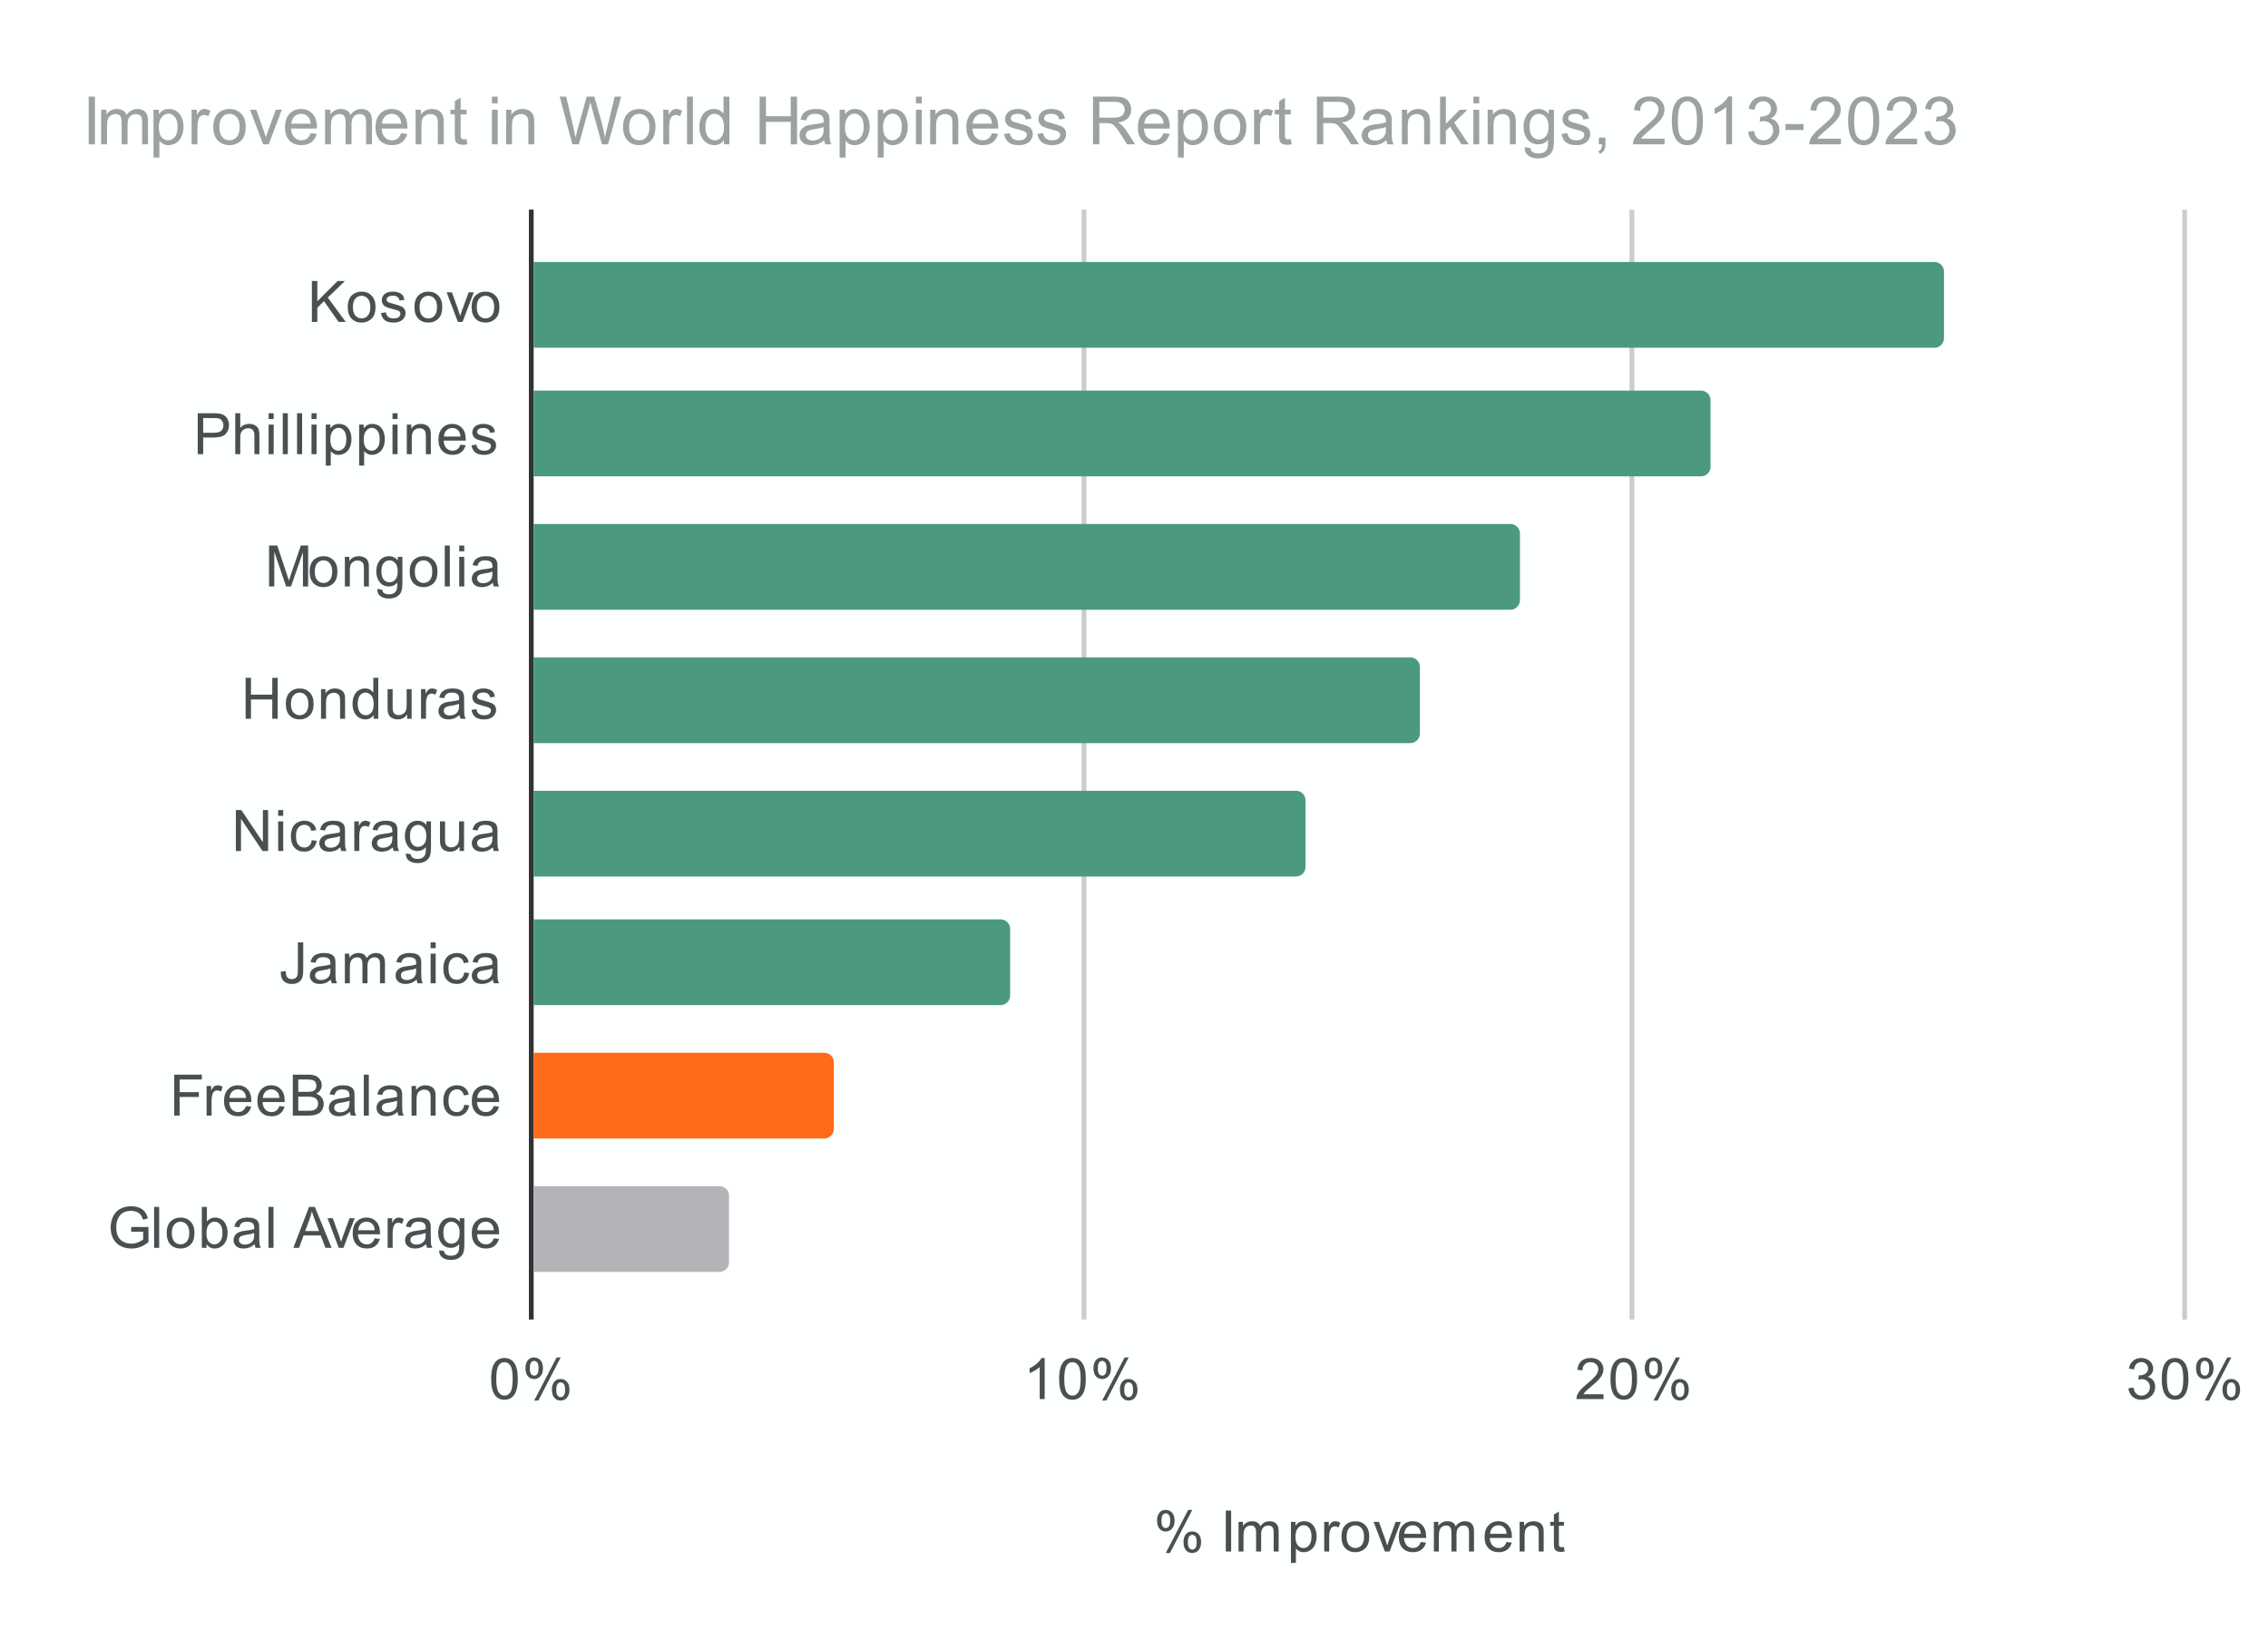<?xml version="1.0" encoding="UTF-8"?>
<svg xmlns:xlink="http://www.w3.org/1999/xlink" xmlns="http://www.w3.org/2000/svg" version="1.1" viewBox="0.0 0.0 476.0 346.0" fill="none" stroke="none" stroke-linecap="square" stroke-miterlimit="10" width="476" height="346">
  <path fill="#feffff" d="M0 0L476.0 0L476.0 346.0L0 346.0L0 0Z" fill-rule="nonzero"></path>
  <path stroke="#333333" stroke-width="1.0" stroke-linecap="butt" d="M111.5 44.5L111.5 276.5" fill-rule="nonzero"></path>
  <path stroke="#cbcccc" stroke-width="1.0" stroke-linecap="butt" d="M227.5 44.5L227.5 276.5" fill-rule="nonzero"></path>
  <path stroke="#cbcccc" stroke-width="1.0" stroke-linecap="butt" d="M342.5 44.5L342.5 276.5" fill-rule="nonzero"></path>
  <path stroke="#cbcccc" stroke-width="1.0" stroke-linecap="butt" d="M458.5 44.5L458.5 276.5" fill-rule="nonzero"></path>
  <clipPath id="id_0">
    <path d="M111.58 44.833L458.7 44.833L458.7 276.7L111.58 276.7L111.58 44.833Z" clip-rule="nonzero"></path>
  </clipPath>
  <path stroke="#000000" stroke-width="2.0" stroke-linecap="butt" stroke-opacity="0.0" clip-path="url(#id_0)" d="M112.0 73.0L112.0 55.0L406.0 55.0C407.105 55.0 408.0 55.895 408.0 57.0L408.0 71.0C408.0 72.105 407.105 73.0 406.0 73.0Z" fill-rule="nonzero"></path>
  <path fill="#4b9981" clip-path="url(#id_0)" d="M112.0 73.0L112.0 55.0L406.0 55.0C407.105 55.0 408.0 55.895 408.0 57.0L408.0 71.0C408.0 72.105 407.105 73.0 406.0 73.0Z" fill-rule="nonzero"></path>
  <path stroke="#000000" stroke-width="2.0" stroke-linecap="butt" stroke-opacity="0.0" clip-path="url(#id_0)" d="M112.0 100.0L112.0 82.0L357.0 82.0C358.105 82.0 359.0 82.895 359.0 84.0L359.0 98.0C359.0 99.105 358.105 100.0 357.0 100.0Z" fill-rule="nonzero"></path>
  <path fill="#4b9981" clip-path="url(#id_0)" d="M112.0 100.0L112.0 82.0L357.0 82.0C358.105 82.0 359.0 82.895 359.0 84.0L359.0 98.0C359.0 99.105 358.105 100.0 357.0 100.0Z" fill-rule="nonzero"></path>
  <path stroke="#000000" stroke-width="2.0" stroke-linecap="butt" stroke-opacity="0.0" clip-path="url(#id_0)" d="M112.0 128.0L112.0 110.0L317.0 110.0C318.105 110.0 319.0 110.895 319.0 112.0L319.0 126.0C319.0 127.105 318.105 128.0 317.0 128.0Z" fill-rule="nonzero"></path>
  <path fill="#4b9981" clip-path="url(#id_0)" d="M112.0 128.0L112.0 110.0L317.0 110.0C318.105 110.0 319.0 110.895 319.0 112.0L319.0 126.0C319.0 127.105 318.105 128.0 317.0 128.0Z" fill-rule="nonzero"></path>
  <path stroke="#000000" stroke-width="2.0" stroke-linecap="butt" stroke-opacity="0.0" clip-path="url(#id_0)" d="M112.0 156.0L112.0 138.0L296.0 138.0C297.105 138.0 298.0 138.895 298.0 140.0L298.0 154.0C298.0 155.105 297.105 156.0 296.0 156.0Z" fill-rule="nonzero"></path>
  <path fill="#4b9981" clip-path="url(#id_0)" d="M112.0 156.0L112.0 138.0L296.0 138.0C297.105 138.0 298.0 138.895 298.0 140.0L298.0 154.0C298.0 155.105 297.105 156.0 296.0 156.0Z" fill-rule="nonzero"></path>
  <path stroke="#000000" stroke-width="2.0" stroke-linecap="butt" stroke-opacity="0.0" clip-path="url(#id_0)" d="M112.0 184.0L112.0 166.0L272.0 166.0C273.105 166.0 274.0 166.895 274.0 168.0L274.0 182.0C274.0 183.105 273.105 184.0 272.0 184.0Z" fill-rule="nonzero"></path>
  <path fill="#4b9981" clip-path="url(#id_0)" d="M112.0 184.0L112.0 166.0L272.0 166.0C273.105 166.0 274.0 166.895 274.0 168.0L274.0 182.0C274.0 183.105 273.105 184.0 272.0 184.0Z" fill-rule="nonzero"></path>
  <path stroke="#000000" stroke-width="2.0" stroke-linecap="butt" stroke-opacity="0.0" clip-path="url(#id_0)" d="M112.0 211.0L112.0 193.0L210.0 193.0C211.105 193.0 212.0 193.895 212.0 195.0L212.0 209.0C212.0 210.105 211.105 211.0 210.0 211.0Z" fill-rule="nonzero"></path>
  <path fill="#4b9981" clip-path="url(#id_0)" d="M112.0 211.0L112.0 193.0L210.0 193.0C211.105 193.0 212.0 193.895 212.0 195.0L212.0 209.0C212.0 210.105 211.105 211.0 210.0 211.0Z" fill-rule="nonzero"></path>
  <path stroke="#000000" stroke-width="2.0" stroke-linecap="butt" stroke-opacity="0.0" clip-path="url(#id_0)" d="M112.0 239.0L112.0 221.0L173.0 221.0C174.105 221.0 175.0 221.895 175.0 223.0L175.0 237.0C175.0 238.105 174.105 239.0 173.0 239.0Z" fill-rule="nonzero"></path>
  <path fill="#fe6b18" clip-path="url(#id_0)" d="M112.0 239.0L112.0 221.0L173.0 221.0C174.105 221.0 175.0 221.895 175.0 223.0L175.0 237.0C175.0 238.105 174.105 239.0 173.0 239.0Z" fill-rule="nonzero"></path>
  <path stroke="#000000" stroke-width="2.0" stroke-linecap="butt" stroke-opacity="0.0" clip-path="url(#id_0)" d="M112.0 267.0L112.0 249.0L151.0 249.0C152.105 249.0 153.0 249.895 153.0 251.0L153.0 265.0C153.0 266.105 152.105 267.0 151.0 267.0Z" fill-rule="nonzero"></path>
  <path fill="#b2b4b7" clip-path="url(#id_0)" d="M112.0 267.0L112.0 249.0L151.0 249.0C152.105 249.0 153.0 249.895 153.0 251.0L153.0 265.0C153.0 266.105 152.105 267.0 151.0 267.0Z" fill-rule="nonzero"></path>
  <path fill="#4a5051" d="M242.843 319.169Q242.843 318.247 243.296 317.606Q243.765 316.966 244.64 316.966Q245.452 316.966 245.984 317.544Q246.515 318.122 246.515 319.231Q246.515 320.325 245.968 320.919Q245.437 321.497 244.656 321.497Q243.874 321.497 243.359 320.919Q242.843 320.341 242.843 319.169ZM244.671 317.684Q244.281 317.684 244.015 318.028Q243.765 318.372 243.765 319.278Q243.765 320.106 244.015 320.45Q244.281 320.778 244.671 320.778Q245.077 320.778 245.327 320.434Q245.593 320.091 245.593 319.2Q245.593 318.356 245.327 318.028Q245.062 317.684 244.671 317.684ZM244.671 326.012L249.374 316.966L250.234 316.966L245.546 326.012L244.671 326.012ZM248.39 323.684Q248.39 322.762 248.843 322.122Q249.312 321.481 250.202 321.481Q251.015 321.481 251.546 322.059Q252.077 322.622 252.077 323.747Q252.077 324.841 251.531 325.434Q250.999 326.012 250.202 326.012Q249.437 326.012 248.906 325.434Q248.39 324.856 248.39 323.684ZM250.234 322.2Q249.827 322.2 249.562 322.544Q249.312 322.887 249.312 323.794Q249.312 324.606 249.577 324.95Q249.843 325.294 250.234 325.294Q250.624 325.294 250.89 324.95Q251.156 324.606 251.156 323.7Q251.156 322.872 250.89 322.544Q250.624 322.2 250.234 322.2ZM257.265 325.7L257.265 317.106L258.39 317.106L258.39 325.7L257.265 325.7ZM259.937 325.7L259.937 319.481L260.874 319.481L260.874 320.356Q261.171 319.887 261.656 319.622Q262.14 319.341 262.765 319.341Q263.452 319.341 263.89 319.622Q264.343 319.903 264.515 320.419Q265.265 319.341 266.437 319.341Q267.374 319.341 267.859 319.856Q268.359 320.356 268.359 321.434L268.359 325.7L267.312 325.7L267.312 321.778Q267.312 321.153 267.202 320.872Q267.109 320.591 266.843 320.419Q266.577 320.247 266.202 320.247Q265.546 320.247 265.109 320.684Q264.687 321.122 264.687 322.091L264.687 325.7L263.624 325.7L263.624 321.653Q263.624 320.95 263.359 320.606Q263.109 320.247 262.531 320.247Q262.077 320.247 261.702 320.481Q261.327 320.716 261.156 321.169Q260.984 321.622 260.984 322.466L260.984 325.7L259.937 325.7ZM270.937 328.091L270.937 319.481L271.89 319.481L271.89 320.278Q272.234 319.809 272.656 319.575Q273.093 319.341 273.702 319.341Q274.499 319.341 275.109 319.747Q275.718 320.153 276.015 320.903Q276.327 321.653 276.327 322.544Q276.327 323.497 275.984 324.262Q275.656 325.028 274.999 325.434Q274.343 325.841 273.624 325.841Q273.093 325.841 272.671 325.622Q272.249 325.387 271.984 325.059L271.984 328.091L270.937 328.091ZM271.89 322.622Q271.89 323.825 272.374 324.403Q272.859 324.966 273.546 324.966Q274.249 324.966 274.749 324.372Q275.249 323.778 275.249 322.528Q275.249 321.341 274.765 320.762Q274.281 320.169 273.593 320.169Q272.921 320.169 272.406 320.794Q271.89 321.419 271.89 322.622ZM277.921 325.7L277.921 319.481L278.874 319.481L278.874 320.419Q279.234 319.762 279.531 319.559Q279.843 319.341 280.218 319.341Q280.749 319.341 281.296 319.669L280.937 320.653Q280.546 320.419 280.171 320.419Q279.812 320.419 279.531 320.637Q279.265 320.841 279.156 321.216Q278.968 321.778 278.968 322.434L278.968 325.7L277.921 325.7ZM281.546 322.591Q281.546 320.856 282.499 320.028Q283.296 319.341 284.452 319.341Q285.734 319.341 286.546 320.184Q287.374 321.012 287.374 322.497Q287.374 323.7 287.015 324.387Q286.656 325.075 285.952 325.466Q285.265 325.841 284.452 325.841Q283.156 325.841 282.343 325.012Q281.546 324.169 281.546 322.591ZM282.624 322.591Q282.624 323.778 283.14 324.372Q283.671 324.966 284.452 324.966Q285.249 324.966 285.765 324.372Q286.281 323.778 286.281 322.559Q286.281 321.403 285.749 320.809Q285.234 320.216 284.452 320.216Q283.671 320.216 283.14 320.809Q282.624 321.387 282.624 322.591ZM290.656 325.7L288.296 319.481L289.406 319.481L290.749 323.2Q290.952 323.809 291.14 324.45Q291.281 323.966 291.531 323.278L292.921 319.481L293.999 319.481L291.64 325.7L290.656 325.7ZM298.187 323.7L299.281 323.825Q299.031 324.778 298.327 325.309Q297.624 325.841 296.546 325.841Q295.187 325.841 294.374 324.997Q293.577 324.153 293.577 322.637Q293.577 321.075 294.39 320.216Q295.202 319.341 296.484 319.341Q297.734 319.341 298.515 320.184Q299.312 321.028 299.312 322.575Q299.312 322.669 299.312 322.856L294.671 322.856Q294.734 323.887 295.249 324.434Q295.765 324.966 296.546 324.966Q297.124 324.966 297.531 324.669Q297.952 324.356 298.187 323.7ZM294.734 321.997L298.202 321.997Q298.14 321.2 297.812 320.809Q297.296 320.2 296.499 320.2Q295.765 320.2 295.265 320.684Q294.781 321.169 294.734 321.997ZM300.937 325.7L300.937 319.481L301.874 319.481L301.874 320.356Q302.171 319.887 302.656 319.622Q303.14 319.341 303.765 319.341Q304.452 319.341 304.89 319.622Q305.343 319.903 305.515 320.419Q306.265 319.341 307.437 319.341Q308.374 319.341 308.859 319.856Q309.359 320.356 309.359 321.434L309.359 325.7L308.312 325.7L308.312 321.778Q308.312 321.153 308.202 320.872Q308.109 320.591 307.843 320.419Q307.577 320.247 307.202 320.247Q306.546 320.247 306.109 320.684Q305.687 321.122 305.687 322.091L305.687 325.7L304.624 325.7L304.624 321.653Q304.624 320.95 304.359 320.606Q304.109 320.247 303.531 320.247Q303.077 320.247 302.702 320.481Q302.327 320.716 302.156 321.169Q301.984 321.622 301.984 322.466L301.984 325.7L300.937 325.7ZM316.187 323.7L317.281 323.825Q317.031 324.778 316.327 325.309Q315.624 325.841 314.546 325.841Q313.187 325.841 312.374 324.997Q311.577 324.153 311.577 322.637Q311.577 321.075 312.39 320.216Q313.202 319.341 314.484 319.341Q315.734 319.341 316.515 320.184Q317.312 321.028 317.312 322.575Q317.312 322.669 317.312 322.856L312.671 322.856Q312.734 323.887 313.249 324.434Q313.765 324.966 314.546 324.966Q315.124 324.966 315.531 324.669Q315.952 324.356 316.187 323.7ZM312.734 321.997L316.202 321.997Q316.14 321.2 315.812 320.809Q315.296 320.2 314.499 320.2Q313.765 320.2 313.265 320.684Q312.781 321.169 312.734 321.997ZM318.937 325.7L318.937 319.481L319.874 319.481L319.874 320.356Q320.562 319.341 321.859 319.341Q322.421 319.341 322.89 319.544Q323.374 319.747 323.609 320.075Q323.843 320.403 323.937 320.841Q323.984 321.137 323.984 321.872L323.984 325.7L322.937 325.7L322.937 321.919Q322.937 321.262 322.812 320.95Q322.687 320.637 322.374 320.45Q322.062 320.247 321.64 320.247Q320.968 320.247 320.468 320.684Q319.984 321.106 319.984 322.294L319.984 325.7L318.937 325.7ZM328.234 324.762L328.39 325.684Q327.937 325.778 327.593 325.778Q327.015 325.778 326.702 325.606Q326.39 325.419 326.249 325.122Q326.124 324.825 326.124 323.872L326.124 320.294L325.359 320.294L325.359 319.481L326.124 319.481L326.124 317.934L327.171 317.309L327.171 319.481L328.234 319.481L328.234 320.294L327.171 320.294L327.171 323.934Q327.171 324.387 327.218 324.512Q327.281 324.637 327.406 324.716Q327.531 324.794 327.765 324.794Q327.952 324.794 328.234 324.762Z" fill-rule="nonzero"></path>
  <path fill="#4a5051" d="M65.455 67.577L65.455 58.983L66.596 58.983L66.596 63.249L70.861 58.983L72.408 58.983L68.799 62.468L72.564 67.577L71.064 67.577L68.002 63.233L66.596 64.593L66.596 67.577L65.455 67.577ZM72.986 64.468Q72.986 62.733 73.939 61.905Q74.736 61.218 75.892 61.218Q77.174 61.218 77.986 62.061Q78.814 62.89 78.814 64.374Q78.814 65.577 78.455 66.265Q78.096 66.952 77.392 67.343Q76.705 67.718 75.892 67.718Q74.596 67.718 73.783 66.89Q72.986 66.046 72.986 64.468ZM74.064 64.468Q74.064 65.655 74.58 66.249Q75.111 66.843 75.892 66.843Q76.689 66.843 77.205 66.249Q77.721 65.655 77.721 64.436Q77.721 63.28 77.189 62.686Q76.674 62.093 75.892 62.093Q75.111 62.093 74.58 62.686Q74.064 63.265 74.064 64.468ZM79.955 65.718L80.986 65.561Q81.08 66.186 81.471 66.515Q81.877 66.843 82.611 66.843Q83.33 66.843 83.674 66.561Q84.033 66.265 84.033 65.858Q84.033 65.499 83.721 65.296Q83.502 65.155 82.642 64.936Q81.486 64.64 81.033 64.436Q80.596 64.218 80.361 63.843Q80.127 63.468 80.127 62.999Q80.127 62.593 80.314 62.233Q80.502 61.874 80.83 61.64Q81.08 61.468 81.502 61.343Q81.924 61.218 82.424 61.218Q83.142 61.218 83.689 61.436Q84.252 61.64 84.517 61.999Q84.783 62.358 84.877 62.952L83.846 63.093Q83.783 62.624 83.439 62.358Q83.111 62.077 82.486 62.077Q81.767 62.077 81.455 62.327Q81.142 62.561 81.142 62.89Q81.142 63.093 81.267 63.249Q81.408 63.421 81.674 63.53Q81.83 63.593 82.611 63.796Q83.736 64.108 84.174 64.296Q84.611 64.483 84.861 64.843Q85.111 65.202 85.111 65.749Q85.111 66.28 84.799 66.749Q84.502 67.202 83.924 67.468Q83.346 67.718 82.611 67.718Q81.392 67.718 80.752 67.218Q80.127 66.702 79.955 65.718ZM86.986 64.468Q86.986 62.733 87.939 61.905Q88.736 61.218 89.892 61.218Q91.174 61.218 91.986 62.061Q92.814 62.89 92.814 64.374Q92.814 65.577 92.455 66.265Q92.096 66.952 91.392 67.343Q90.705 67.718 89.892 67.718Q88.596 67.718 87.783 66.89Q86.986 66.046 86.986 64.468ZM88.064 64.468Q88.064 65.655 88.58 66.249Q89.111 66.843 89.892 66.843Q90.689 66.843 91.205 66.249Q91.721 65.655 91.721 64.436Q91.721 63.28 91.189 62.686Q90.674 62.093 89.892 62.093Q89.111 62.093 88.58 62.686Q88.064 63.265 88.064 64.468ZM96.096 67.577L93.736 61.358L94.846 61.358L96.189 65.077Q96.392 65.686 96.58 66.327Q96.721 65.843 96.971 65.155L98.361 61.358L99.439 61.358L97.08 67.577L96.096 67.577ZM98.986 64.468Q98.986 62.733 99.939 61.905Q100.736 61.218 101.892 61.218Q103.174 61.218 103.986 62.061Q104.814 62.89 104.814 64.374Q104.814 65.577 104.455 66.265Q104.096 66.952 103.392 67.343Q102.705 67.718 101.892 67.718Q100.596 67.718 99.783 66.89Q98.986 66.046 98.986 64.468ZM100.064 64.468Q100.064 65.655 100.58 66.249Q101.111 66.843 101.892 66.843Q102.689 66.843 103.205 66.249Q103.721 65.655 103.721 64.436Q103.721 63.28 103.189 62.686Q102.674 62.093 101.892 62.093Q101.111 62.093 100.58 62.686Q100.064 63.265 100.064 64.468Z" fill-rule="nonzero"></path>
  <path fill="#4a5051" d="M41.502 95.346L41.502 86.752L44.752 86.752Q45.596 86.752 46.049 86.83Q46.689 86.939 47.111 87.236Q47.549 87.533 47.799 88.064Q48.064 88.596 48.064 89.236Q48.064 90.33 47.361 91.096Q46.674 91.846 44.846 91.846L42.642 91.846L42.642 95.346L41.502 95.346ZM42.642 90.846L44.861 90.846Q45.971 90.846 46.424 90.439Q46.892 90.017 46.892 89.267Q46.892 88.736 46.611 88.361Q46.346 87.971 45.908 87.846Q45.611 87.767 44.846 87.767L42.642 87.767L42.642 90.846ZM49.377 95.346L49.377 86.752L50.424 86.752L50.424 89.83Q51.158 88.986 52.283 88.986Q52.986 88.986 53.486 89.267Q54.002 89.533 54.221 90.017Q54.439 90.486 54.439 91.408L54.439 95.346L53.392 95.346L53.392 91.408Q53.392 90.611 53.049 90.252Q52.705 89.892 52.08 89.892Q51.611 89.892 51.189 90.142Q50.783 90.377 50.596 90.799Q50.424 91.205 50.424 91.939L50.424 95.346L49.377 95.346ZM56.377 87.971L56.377 86.752L57.439 86.752L57.439 87.971L56.377 87.971ZM56.377 95.346L56.377 89.127L57.439 89.127L57.439 95.346L56.377 95.346ZM59.346 95.346L59.346 86.752L60.408 86.752L60.408 95.346L59.346 95.346ZM62.346 95.346L62.346 86.752L63.408 86.752L63.408 95.346L62.346 95.346ZM65.377 87.971L65.377 86.752L66.439 86.752L66.439 87.971L65.377 87.971ZM65.377 95.346L65.377 89.127L66.439 89.127L66.439 95.346L65.377 95.346ZM68.377 97.736L68.377 89.127L69.33 89.127L69.33 89.924Q69.674 89.455 70.096 89.221Q70.533 88.986 71.142 88.986Q71.939 88.986 72.549 89.392Q73.158 89.799 73.455 90.549Q73.767 91.299 73.767 92.189Q73.767 93.142 73.424 93.908Q73.096 94.674 72.439 95.08Q71.783 95.486 71.064 95.486Q70.533 95.486 70.111 95.267Q69.689 95.033 69.424 94.705L69.424 97.736L68.377 97.736ZM69.33 92.267Q69.33 93.471 69.814 94.049Q70.299 94.611 70.986 94.611Q71.689 94.611 72.189 94.017Q72.689 93.424 72.689 92.174Q72.689 90.986 72.205 90.408Q71.721 89.814 71.033 89.814Q70.361 89.814 69.846 90.439Q69.33 91.064 69.33 92.267ZM75.377 97.736L75.377 89.127L76.33 89.127L76.33 89.924Q76.674 89.455 77.096 89.221Q77.533 88.986 78.142 88.986Q78.939 88.986 79.549 89.392Q80.158 89.799 80.455 90.549Q80.767 91.299 80.767 92.189Q80.767 93.142 80.424 93.908Q80.096 94.674 79.439 95.08Q78.783 95.486 78.064 95.486Q77.533 95.486 77.111 95.267Q76.689 95.033 76.424 94.705L76.424 97.736L75.377 97.736ZM76.33 92.267Q76.33 93.471 76.814 94.049Q77.299 94.611 77.986 94.611Q78.689 94.611 79.189 94.017Q79.689 93.424 79.689 92.174Q79.689 90.986 79.205 90.408Q78.721 89.814 78.033 89.814Q77.361 89.814 76.846 90.439Q76.33 91.064 76.33 92.267ZM82.377 87.971L82.377 86.752L83.439 86.752L83.439 87.971L82.377 87.971ZM82.377 95.346L82.377 89.127L83.439 89.127L83.439 95.346L82.377 95.346ZM85.377 95.346L85.377 89.127L86.314 89.127L86.314 90.002Q87.002 88.986 88.299 88.986Q88.861 88.986 89.33 89.189Q89.814 89.392 90.049 89.721Q90.283 90.049 90.377 90.486Q90.424 90.783 90.424 91.517L90.424 95.346L89.377 95.346L89.377 91.564Q89.377 90.908 89.252 90.596Q89.127 90.283 88.814 90.096Q88.502 89.892 88.08 89.892Q87.408 89.892 86.908 90.33Q86.424 90.752 86.424 91.939L86.424 95.346L85.377 95.346ZM96.627 93.346L97.721 93.471Q97.471 94.424 96.767 94.955Q96.064 95.486 94.986 95.486Q93.627 95.486 92.814 94.642Q92.017 93.799 92.017 92.283Q92.017 90.721 92.83 89.861Q93.642 88.986 94.924 88.986Q96.174 88.986 96.955 89.83Q97.752 90.674 97.752 92.221Q97.752 92.314 97.752 92.502L93.111 92.502Q93.174 93.533 93.689 94.08Q94.205 94.611 94.986 94.611Q95.564 94.611 95.971 94.314Q96.392 94.002 96.627 93.346ZM93.174 91.642L96.642 91.642Q96.58 90.846 96.252 90.455Q95.736 89.846 94.939 89.846Q94.205 89.846 93.705 90.33Q93.221 90.814 93.174 91.642ZM98.955 93.486L99.986 93.33Q100.08 93.955 100.471 94.283Q100.877 94.611 101.611 94.611Q102.33 94.611 102.674 94.33Q103.033 94.033 103.033 93.627Q103.033 93.267 102.721 93.064Q102.502 92.924 101.642 92.705Q100.486 92.408 100.033 92.205Q99.596 91.986 99.361 91.611Q99.127 91.236 99.127 90.767Q99.127 90.361 99.314 90.002Q99.502 89.642 99.83 89.408Q100.08 89.236 100.502 89.111Q100.924 88.986 101.424 88.986Q102.142 88.986 102.689 89.205Q103.252 89.408 103.517 89.767Q103.783 90.127 103.877 90.721L102.846 90.861Q102.783 90.392 102.439 90.127Q102.111 89.846 101.486 89.846Q100.767 89.846 100.455 90.096Q100.142 90.33 100.142 90.658Q100.142 90.861 100.267 91.017Q100.408 91.189 100.674 91.299Q100.83 91.361 101.611 91.564Q102.736 91.877 103.174 92.064Q103.611 92.252 103.861 92.611Q104.111 92.971 104.111 93.517Q104.111 94.049 103.799 94.517Q103.502 94.971 102.924 95.236Q102.346 95.486 101.611 95.486Q100.392 95.486 99.752 94.986Q99.127 94.471 98.955 93.486Z" fill-rule="nonzero"></path>
  <path fill="#4a5051" d="M56.471 123.114L56.471 114.52L58.189 114.52L60.221 120.598Q60.502 121.458 60.627 121.88Q60.767 121.411 61.08 120.505L63.142 114.52L64.674 114.52L64.674 123.114L63.58 123.114L63.58 115.926L61.08 123.114L60.049 123.114L57.564 115.801L57.564 123.114L56.471 123.114ZM64.986 120.005Q64.986 118.27 65.939 117.442Q66.736 116.755 67.892 116.755Q69.174 116.755 69.986 117.598Q70.814 118.426 70.814 119.911Q70.814 121.114 70.455 121.801Q70.096 122.489 69.392 122.88Q68.705 123.255 67.892 123.255Q66.596 123.255 65.783 122.426Q64.986 121.583 64.986 120.005ZM66.064 120.005Q66.064 121.192 66.58 121.786Q67.111 122.38 67.892 122.38Q68.689 122.38 69.205 121.786Q69.721 121.192 69.721 119.973Q69.721 118.817 69.189 118.223Q68.674 117.63 67.892 117.63Q67.111 117.63 66.58 118.223Q66.064 118.801 66.064 120.005ZM72.377 123.114L72.377 116.895L73.314 116.895L73.314 117.77Q74.002 116.755 75.299 116.755Q75.861 116.755 76.33 116.958Q76.814 117.161 77.049 117.489Q77.283 117.817 77.377 118.255Q77.424 118.551 77.424 119.286L77.424 123.114L76.377 123.114L76.377 119.333Q76.377 118.676 76.252 118.364Q76.127 118.051 75.814 117.864Q75.502 117.661 75.08 117.661Q74.408 117.661 73.908 118.098Q73.424 118.52 73.424 119.708L73.424 123.114L72.377 123.114ZM79.174 123.63L80.205 123.786Q80.267 124.255 80.564 124.473Q80.955 124.77 81.627 124.77Q82.361 124.77 82.752 124.473Q83.158 124.176 83.299 123.661Q83.392 123.333 83.377 122.301Q82.689 123.114 81.658 123.114Q80.377 123.114 79.674 122.192Q78.971 121.255 78.971 119.973Q78.971 119.083 79.283 118.333Q79.611 117.567 80.221 117.161Q80.83 116.755 81.658 116.755Q82.767 116.755 83.486 117.645L83.486 116.895L84.455 116.895L84.455 122.27Q84.455 123.723 84.158 124.333Q83.861 124.942 83.221 125.286Q82.58 125.645 81.642 125.645Q80.533 125.645 79.846 125.145Q79.158 124.645 79.174 123.63ZM80.049 119.895Q80.049 121.114 80.533 121.676Q81.017 122.239 81.752 122.239Q82.486 122.239 82.971 121.676Q83.471 121.114 83.471 119.926Q83.471 118.786 82.955 118.208Q82.455 117.63 81.736 117.63Q81.033 117.63 80.533 118.208Q80.049 118.77 80.049 119.895ZM85.986 120.005Q85.986 118.27 86.939 117.442Q87.736 116.755 88.892 116.755Q90.174 116.755 90.986 117.598Q91.814 118.426 91.814 119.911Q91.814 121.114 91.455 121.801Q91.096 122.489 90.392 122.88Q89.705 123.255 88.892 123.255Q87.596 123.255 86.783 122.426Q85.986 121.583 85.986 120.005ZM87.064 120.005Q87.064 121.192 87.58 121.786Q88.111 122.38 88.892 122.38Q89.689 122.38 90.205 121.786Q90.721 121.192 90.721 119.973Q90.721 118.817 90.189 118.223Q89.674 117.63 88.892 117.63Q88.111 117.63 87.58 118.223Q87.064 118.801 87.064 120.005ZM93.346 123.114L93.346 114.52L94.408 114.52L94.408 123.114L93.346 123.114ZM96.377 115.739L96.377 114.52L97.439 114.52L97.439 115.739L96.377 115.739ZM96.377 123.114L96.377 116.895L97.439 116.895L97.439 123.114L96.377 123.114ZM103.439 122.348Q102.846 122.848 102.299 123.051Q101.767 123.255 101.142 123.255Q100.111 123.255 99.564 122.755Q99.017 122.255 99.017 121.473Q99.017 121.02 99.221 120.645Q99.424 120.255 99.767 120.036Q100.111 119.801 100.533 119.692Q100.83 119.598 101.471 119.52Q102.736 119.38 103.346 119.161Q103.346 118.942 103.346 118.895Q103.346 118.239 103.049 117.973Q102.642 117.63 101.846 117.63Q101.111 117.63 100.752 117.895Q100.392 118.145 100.221 118.801L99.189 118.661Q99.33 118.005 99.658 117.598Q99.986 117.192 100.596 116.973Q101.205 116.755 102.002 116.755Q102.799 116.755 103.299 116.942Q103.799 117.13 104.033 117.411Q104.267 117.692 104.361 118.13Q104.408 118.395 104.408 119.098L104.408 120.505Q104.408 121.973 104.471 122.364Q104.549 122.755 104.752 123.114L103.642 123.114Q103.486 122.786 103.439 122.348ZM103.346 119.989Q102.767 120.223 101.627 120.395Q100.971 120.489 100.705 120.614Q100.439 120.723 100.283 120.942Q100.142 121.161 100.142 121.442Q100.142 121.864 100.455 122.145Q100.783 122.426 101.392 122.426Q102.002 122.426 102.471 122.161Q102.955 121.895 103.174 121.426Q103.346 121.067 103.346 120.38L103.346 119.989Z" fill-rule="nonzero"></path>
  <path fill="#4a5051" d="M51.549 150.882L51.549 142.289L52.674 142.289L52.674 145.82L57.142 145.82L57.142 142.289L58.283 142.289L58.283 150.882L57.142 150.882L57.142 146.836L52.674 146.836L52.674 150.882L51.549 150.882ZM59.986 147.773Q59.986 146.039 60.939 145.211Q61.736 144.523 62.892 144.523Q64.174 144.523 64.986 145.367Q65.814 146.195 65.814 147.679Q65.814 148.882 65.455 149.57Q65.096 150.257 64.392 150.648Q63.705 151.023 62.892 151.023Q61.596 151.023 60.783 150.195Q59.986 149.351 59.986 147.773ZM61.064 147.773Q61.064 148.961 61.58 149.554Q62.111 150.148 62.892 150.148Q63.689 150.148 64.205 149.554Q64.721 148.961 64.721 147.742Q64.721 146.586 64.189 145.992Q63.674 145.398 62.892 145.398Q62.111 145.398 61.58 145.992Q61.064 146.57 61.064 147.773ZM67.377 150.882L67.377 144.664L68.314 144.664L68.314 145.539Q69.002 144.523 70.299 144.523Q70.861 144.523 71.33 144.726Q71.814 144.929 72.049 145.257Q72.283 145.586 72.377 146.023Q72.424 146.32 72.424 147.054L72.424 150.882L71.377 150.882L71.377 147.101Q71.377 146.445 71.252 146.132Q71.127 145.82 70.814 145.632Q70.502 145.429 70.08 145.429Q69.408 145.429 68.908 145.867Q68.424 146.289 68.424 147.476L68.424 150.882L67.377 150.882ZM78.408 150.882L78.408 150.101Q77.814 151.023 76.674 151.023Q75.924 151.023 75.299 150.617Q74.674 150.195 74.33 149.461Q73.986 148.726 73.986 147.773Q73.986 146.851 74.299 146.086Q74.611 145.32 75.236 144.929Q75.861 144.523 76.627 144.523Q77.189 144.523 77.627 144.757Q78.064 144.992 78.346 145.367L78.346 142.289L79.392 142.289L79.392 150.882L78.408 150.882ZM75.08 147.773Q75.08 148.976 75.58 149.57Q76.08 150.148 76.767 150.148Q77.455 150.148 77.939 149.586Q78.424 149.023 78.424 147.867Q78.424 146.586 77.924 145.992Q77.439 145.398 76.721 145.398Q76.017 145.398 75.549 145.976Q75.08 146.539 75.08 147.773ZM85.455 150.882L85.455 149.961Q84.721 151.023 83.471 151.023Q82.924 151.023 82.439 150.82Q81.971 150.601 81.736 150.289Q81.502 149.961 81.408 149.492Q81.346 149.195 81.346 148.507L81.346 144.664L82.408 144.664L82.408 148.117Q82.408 148.929 82.471 149.226Q82.564 149.632 82.877 149.882Q83.205 150.117 83.689 150.117Q84.158 150.117 84.564 149.882Q84.986 149.632 85.158 149.211Q85.346 148.789 85.346 147.992L85.346 144.664L86.392 144.664L86.392 150.882L85.455 150.882ZM88.361 150.882L88.361 144.664L89.314 144.664L89.314 145.601Q89.674 144.945 89.971 144.742Q90.283 144.523 90.658 144.523Q91.189 144.523 91.736 144.851L91.377 145.836Q90.986 145.601 90.611 145.601Q90.252 145.601 89.971 145.82Q89.705 146.023 89.596 146.398Q89.408 146.961 89.408 147.617L89.408 150.882L88.361 150.882ZM96.439 150.117Q95.846 150.617 95.299 150.82Q94.767 151.023 94.142 151.023Q93.111 151.023 92.564 150.523Q92.017 150.023 92.017 149.242Q92.017 148.789 92.221 148.414Q92.424 148.023 92.767 147.804Q93.111 147.57 93.533 147.461Q93.83 147.367 94.471 147.289Q95.736 147.148 96.346 146.929Q96.346 146.711 96.346 146.664Q96.346 146.007 96.049 145.742Q95.642 145.398 94.846 145.398Q94.111 145.398 93.752 145.664Q93.392 145.914 93.221 146.57L92.189 146.429Q92.33 145.773 92.658 145.367Q92.986 144.961 93.596 144.742Q94.205 144.523 95.002 144.523Q95.799 144.523 96.299 144.711Q96.799 144.898 97.033 145.179Q97.267 145.461 97.361 145.898Q97.408 146.164 97.408 146.867L97.408 148.273Q97.408 149.742 97.471 150.132Q97.549 150.523 97.752 150.882L96.642 150.882Q96.486 150.554 96.439 150.117ZM96.346 147.757Q95.767 147.992 94.627 148.164Q93.971 148.257 93.705 148.382Q93.439 148.492 93.283 148.711Q93.142 148.929 93.142 149.211Q93.142 149.632 93.455 149.914Q93.783 150.195 94.392 150.195Q95.002 150.195 95.471 149.929Q95.955 149.664 96.174 149.195Q96.346 148.836 96.346 148.148L96.346 147.757ZM98.955 149.023L99.986 148.867Q100.08 149.492 100.471 149.82Q100.877 150.148 101.611 150.148Q102.33 150.148 102.674 149.867Q103.033 149.57 103.033 149.164Q103.033 148.804 102.721 148.601Q102.502 148.461 101.642 148.242Q100.486 147.945 100.033 147.742Q99.596 147.523 99.361 147.148Q99.127 146.773 99.127 146.304Q99.127 145.898 99.314 145.539Q99.502 145.179 99.83 144.945Q100.08 144.773 100.502 144.648Q100.924 144.523 101.424 144.523Q102.142 144.523 102.689 144.742Q103.252 144.945 103.517 145.304Q103.783 145.664 103.877 146.257L102.846 146.398Q102.783 145.929 102.439 145.664Q102.111 145.382 101.486 145.382Q100.767 145.382 100.455 145.632Q100.142 145.867 100.142 146.195Q100.142 146.398 100.267 146.554Q100.408 146.726 100.674 146.836Q100.83 146.898 101.611 147.101Q102.736 147.414 103.174 147.601Q103.611 147.789 103.861 148.148Q104.111 148.507 104.111 149.054Q104.111 149.586 103.799 150.054Q103.502 150.507 102.924 150.773Q102.346 151.023 101.611 151.023Q100.392 151.023 99.752 150.523Q99.127 150.007 98.955 149.023Z" fill-rule="nonzero"></path>
  <path fill="#4a5051" d="M49.502 178.651L49.502 170.057L50.658 170.057L55.174 176.807L55.174 170.057L56.267 170.057L56.267 178.651L55.096 178.651L50.58 171.901L50.58 178.651L49.502 178.651ZM58.377 171.276L58.377 170.057L59.439 170.057L59.439 171.276L58.377 171.276ZM58.377 178.651L58.377 172.432L59.439 172.432L59.439 178.651L58.377 178.651ZM65.439 176.37L66.471 176.51Q66.299 177.573 65.596 178.182Q64.892 178.792 63.877 178.792Q62.596 178.792 61.814 177.963Q61.049 177.12 61.049 175.557Q61.049 174.557 61.377 173.807Q61.721 173.042 62.392 172.667Q63.08 172.292 63.892 172.292Q64.892 172.292 65.533 172.807Q66.189 173.307 66.377 174.26L65.346 174.417Q65.205 173.792 64.83 173.479Q64.455 173.151 63.924 173.151Q63.127 173.151 62.627 173.729Q62.127 174.292 62.127 175.526Q62.127 176.792 62.611 177.354Q63.096 177.917 63.861 177.917Q64.486 177.917 64.892 177.542Q65.314 177.167 65.439 176.37ZM71.439 177.885Q70.846 178.385 70.299 178.588Q69.767 178.792 69.142 178.792Q68.111 178.792 67.564 178.292Q67.017 177.792 67.017 177.01Q67.017 176.557 67.221 176.182Q67.424 175.792 67.767 175.573Q68.111 175.338 68.533 175.229Q68.83 175.135 69.471 175.057Q70.736 174.917 71.346 174.698Q71.346 174.479 71.346 174.432Q71.346 173.776 71.049 173.51Q70.642 173.167 69.846 173.167Q69.111 173.167 68.752 173.432Q68.392 173.682 68.221 174.338L67.189 174.198Q67.33 173.542 67.658 173.135Q67.986 172.729 68.596 172.51Q69.205 172.292 70.002 172.292Q70.799 172.292 71.299 172.479Q71.799 172.667 72.033 172.948Q72.267 173.229 72.361 173.667Q72.408 173.932 72.408 174.635L72.408 176.042Q72.408 177.51 72.471 177.901Q72.549 178.292 72.752 178.651L71.642 178.651Q71.486 178.323 71.439 177.885ZM71.346 175.526Q70.767 175.76 69.627 175.932Q68.971 176.026 68.705 176.151Q68.439 176.26 68.283 176.479Q68.142 176.698 68.142 176.979Q68.142 177.401 68.455 177.682Q68.783 177.963 69.392 177.963Q70.002 177.963 70.471 177.698Q70.955 177.432 71.174 176.963Q71.346 176.604 71.346 175.917L71.346 175.526ZM74.361 178.651L74.361 172.432L75.314 172.432L75.314 173.37Q75.674 172.713 75.971 172.51Q76.283 172.292 76.658 172.292Q77.189 172.292 77.736 172.62L77.377 173.604Q76.986 173.37 76.611 173.37Q76.252 173.37 75.971 173.588Q75.705 173.792 75.596 174.167Q75.408 174.729 75.408 175.385L75.408 178.651L74.361 178.651ZM82.439 177.885Q81.846 178.385 81.299 178.588Q80.767 178.792 80.142 178.792Q79.111 178.792 78.564 178.292Q78.017 177.792 78.017 177.01Q78.017 176.557 78.221 176.182Q78.424 175.792 78.767 175.573Q79.111 175.338 79.533 175.229Q79.83 175.135 80.471 175.057Q81.736 174.917 82.346 174.698Q82.346 174.479 82.346 174.432Q82.346 173.776 82.049 173.51Q81.642 173.167 80.846 173.167Q80.111 173.167 79.752 173.432Q79.392 173.682 79.221 174.338L78.189 174.198Q78.33 173.542 78.658 173.135Q78.986 172.729 79.596 172.51Q80.205 172.292 81.002 172.292Q81.799 172.292 82.299 172.479Q82.799 172.667 83.033 172.948Q83.267 173.229 83.361 173.667Q83.408 173.932 83.408 174.635L83.408 176.042Q83.408 177.51 83.471 177.901Q83.549 178.292 83.752 178.651L82.642 178.651Q82.486 178.323 82.439 177.885ZM82.346 175.526Q81.767 175.76 80.627 175.932Q79.971 176.026 79.705 176.151Q79.439 176.26 79.283 176.479Q79.142 176.698 79.142 176.979Q79.142 177.401 79.455 177.682Q79.783 177.963 80.392 177.963Q81.002 177.963 81.471 177.698Q81.955 177.432 82.174 176.963Q82.346 176.604 82.346 175.917L82.346 175.526ZM85.174 179.167L86.205 179.323Q86.267 179.792 86.564 180.01Q86.955 180.307 87.627 180.307Q88.361 180.307 88.752 180.01Q89.158 179.713 89.299 179.198Q89.392 178.87 89.377 177.838Q88.689 178.651 87.658 178.651Q86.377 178.651 85.674 177.729Q84.971 176.792 84.971 175.51Q84.971 174.62 85.283 173.87Q85.611 173.104 86.221 172.698Q86.83 172.292 87.658 172.292Q88.767 172.292 89.486 173.182L89.486 172.432L90.455 172.432L90.455 177.807Q90.455 179.26 90.158 179.87Q89.861 180.479 89.221 180.823Q88.58 181.182 87.642 181.182Q86.533 181.182 85.846 180.682Q85.158 180.182 85.174 179.167ZM86.049 175.432Q86.049 176.651 86.533 177.213Q87.017 177.776 87.752 177.776Q88.486 177.776 88.971 177.213Q89.471 176.651 89.471 175.463Q89.471 174.323 88.955 173.745Q88.455 173.167 87.736 173.167Q87.033 173.167 86.533 173.745Q86.049 174.307 86.049 175.432ZM96.455 178.651L96.455 177.729Q95.721 178.792 94.471 178.792Q93.924 178.792 93.439 178.588Q92.971 178.37 92.736 178.057Q92.502 177.729 92.408 177.26Q92.346 176.963 92.346 176.276L92.346 172.432L93.408 172.432L93.408 175.885Q93.408 176.698 93.471 176.995Q93.564 177.401 93.877 177.651Q94.205 177.885 94.689 177.885Q95.158 177.885 95.564 177.651Q95.986 177.401 96.158 176.979Q96.346 176.557 96.346 175.76L96.346 172.432L97.392 172.432L97.392 178.651L96.455 178.651ZM103.439 177.885Q102.846 178.385 102.299 178.588Q101.767 178.792 101.142 178.792Q100.111 178.792 99.564 178.292Q99.017 177.792 99.017 177.01Q99.017 176.557 99.221 176.182Q99.424 175.792 99.767 175.573Q100.111 175.338 100.533 175.229Q100.83 175.135 101.471 175.057Q102.736 174.917 103.346 174.698Q103.346 174.479 103.346 174.432Q103.346 173.776 103.049 173.51Q102.642 173.167 101.846 173.167Q101.111 173.167 100.752 173.432Q100.392 173.682 100.221 174.338L99.189 174.198Q99.33 173.542 99.658 173.135Q99.986 172.729 100.596 172.51Q101.205 172.292 102.002 172.292Q102.799 172.292 103.299 172.479Q103.799 172.667 104.033 172.948Q104.267 173.229 104.361 173.667Q104.408 173.932 104.408 174.635L104.408 176.042Q104.408 177.51 104.471 177.901Q104.549 178.292 104.752 178.651L103.642 178.651Q103.486 178.323 103.439 177.885ZM103.346 175.526Q102.767 175.76 101.627 175.932Q100.971 176.026 100.705 176.151Q100.439 176.26 100.283 176.479Q100.142 176.698 100.142 176.979Q100.142 177.401 100.455 177.682Q100.783 177.963 101.392 177.963Q102.002 177.963 102.471 177.698Q102.955 177.432 103.174 176.963Q103.346 176.604 103.346 175.917L103.346 175.526Z" fill-rule="nonzero"></path>
  <path fill="#4a5051" d="M58.924 203.982L59.955 203.841Q59.986 204.826 60.314 205.185Q60.642 205.544 61.236 205.544Q61.658 205.544 61.971 205.357Q62.283 205.154 62.392 204.826Q62.517 204.482 62.517 203.747L62.517 197.826L63.642 197.826L63.642 203.685Q63.642 204.763 63.377 205.357Q63.127 205.951 62.564 206.263Q62.002 206.56 61.236 206.56Q60.111 206.56 59.502 205.919Q58.908 205.263 58.924 203.982ZM69.439 205.654Q68.846 206.154 68.299 206.357Q67.767 206.56 67.142 206.56Q66.111 206.56 65.564 206.06Q65.017 205.56 65.017 204.779Q65.017 204.326 65.221 203.951Q65.424 203.56 65.767 203.341Q66.111 203.107 66.533 202.997Q66.83 202.904 67.471 202.826Q68.736 202.685 69.346 202.466Q69.346 202.247 69.346 202.201Q69.346 201.544 69.049 201.279Q68.642 200.935 67.846 200.935Q67.111 200.935 66.752 201.201Q66.392 201.451 66.221 202.107L65.189 201.966Q65.33 201.31 65.658 200.904Q65.986 200.497 66.596 200.279Q67.205 200.06 68.002 200.06Q68.799 200.06 69.299 200.247Q69.799 200.435 70.033 200.716Q70.267 200.997 70.361 201.435Q70.408 201.701 70.408 202.404L70.408 203.81Q70.408 205.279 70.471 205.669Q70.549 206.06 70.752 206.419L69.642 206.419Q69.486 206.091 69.439 205.654ZM69.346 203.294Q68.767 203.529 67.627 203.701Q66.971 203.794 66.705 203.919Q66.439 204.029 66.283 204.247Q66.142 204.466 66.142 204.747Q66.142 205.169 66.455 205.451Q66.783 205.732 67.392 205.732Q68.002 205.732 68.471 205.466Q68.955 205.201 69.174 204.732Q69.346 204.372 69.346 203.685L69.346 203.294ZM72.377 206.419L72.377 200.201L73.314 200.201L73.314 201.076Q73.611 200.607 74.096 200.341Q74.58 200.06 75.205 200.06Q75.892 200.06 76.33 200.341Q76.783 200.622 76.955 201.138Q77.705 200.06 78.877 200.06Q79.814 200.06 80.299 200.576Q80.799 201.076 80.799 202.154L80.799 206.419L79.752 206.419L79.752 202.497Q79.752 201.872 79.642 201.591Q79.549 201.31 79.283 201.138Q79.017 200.966 78.642 200.966Q77.986 200.966 77.549 201.404Q77.127 201.841 77.127 202.81L77.127 206.419L76.064 206.419L76.064 202.372Q76.064 201.669 75.799 201.326Q75.549 200.966 74.971 200.966Q74.517 200.966 74.142 201.201Q73.767 201.435 73.596 201.888Q73.424 202.341 73.424 203.185L73.424 206.419L72.377 206.419ZM87.439 205.654Q86.846 206.154 86.299 206.357Q85.767 206.56 85.142 206.56Q84.111 206.56 83.564 206.06Q83.017 205.56 83.017 204.779Q83.017 204.326 83.221 203.951Q83.424 203.56 83.767 203.341Q84.111 203.107 84.533 202.997Q84.83 202.904 85.471 202.826Q86.736 202.685 87.346 202.466Q87.346 202.247 87.346 202.201Q87.346 201.544 87.049 201.279Q86.642 200.935 85.846 200.935Q85.111 200.935 84.752 201.201Q84.392 201.451 84.221 202.107L83.189 201.966Q83.33 201.31 83.658 200.904Q83.986 200.497 84.596 200.279Q85.205 200.06 86.002 200.06Q86.799 200.06 87.299 200.247Q87.799 200.435 88.033 200.716Q88.267 200.997 88.361 201.435Q88.408 201.701 88.408 202.404L88.408 203.81Q88.408 205.279 88.471 205.669Q88.549 206.06 88.752 206.419L87.642 206.419Q87.486 206.091 87.439 205.654ZM87.346 203.294Q86.767 203.529 85.627 203.701Q84.971 203.794 84.705 203.919Q84.439 204.029 84.283 204.247Q84.142 204.466 84.142 204.747Q84.142 205.169 84.455 205.451Q84.783 205.732 85.392 205.732Q86.002 205.732 86.471 205.466Q86.955 205.201 87.174 204.732Q87.346 204.372 87.346 203.685L87.346 203.294ZM90.377 199.044L90.377 197.826L91.439 197.826L91.439 199.044L90.377 199.044ZM90.377 206.419L90.377 200.201L91.439 200.201L91.439 206.419L90.377 206.419ZM97.439 204.138L98.471 204.279Q98.299 205.341 97.596 205.951Q96.892 206.56 95.877 206.56Q94.596 206.56 93.814 205.732Q93.049 204.888 93.049 203.326Q93.049 202.326 93.377 201.576Q93.721 200.81 94.392 200.435Q95.08 200.06 95.892 200.06Q96.892 200.06 97.533 200.576Q98.189 201.076 98.377 202.029L97.346 202.185Q97.205 201.56 96.83 201.247Q96.455 200.919 95.924 200.919Q95.127 200.919 94.627 201.497Q94.127 202.06 94.127 203.294Q94.127 204.56 94.611 205.122Q95.096 205.685 95.861 205.685Q96.486 205.685 96.892 205.31Q97.314 204.935 97.439 204.138ZM103.439 205.654Q102.846 206.154 102.299 206.357Q101.767 206.56 101.142 206.56Q100.111 206.56 99.564 206.06Q99.017 205.56 99.017 204.779Q99.017 204.326 99.221 203.951Q99.424 203.56 99.767 203.341Q100.111 203.107 100.533 202.997Q100.83 202.904 101.471 202.826Q102.736 202.685 103.346 202.466Q103.346 202.247 103.346 202.201Q103.346 201.544 103.049 201.279Q102.642 200.935 101.846 200.935Q101.111 200.935 100.752 201.201Q100.392 201.451 100.221 202.107L99.189 201.966Q99.33 201.31 99.658 200.904Q99.986 200.497 100.596 200.279Q101.205 200.06 102.002 200.06Q102.799 200.06 103.299 200.247Q103.799 200.435 104.033 200.716Q104.267 200.997 104.361 201.435Q104.408 201.701 104.408 202.404L104.408 203.81Q104.408 205.279 104.471 205.669Q104.549 206.06 104.752 206.419L103.642 206.419Q103.486 206.091 103.439 205.654ZM103.346 203.294Q102.767 203.529 101.627 203.701Q100.971 203.794 100.705 203.919Q100.439 204.029 100.283 204.247Q100.142 204.466 100.142 204.747Q100.142 205.169 100.455 205.451Q100.783 205.732 101.392 205.732Q102.002 205.732 102.471 205.466Q102.955 205.201 103.174 204.732Q103.346 204.372 103.346 203.685L103.346 203.294Z" fill-rule="nonzero"></path>
  <path fill="#4a5051" d="M36.564 234.188L36.564 225.594L42.361 225.594L42.361 226.61L37.705 226.61L37.705 229.266L41.736 229.266L41.736 230.282L37.705 230.282L37.705 234.188L36.564 234.188ZM43.361 234.188L43.361 227.969L44.314 227.969L44.314 228.907Q44.674 228.25 44.971 228.047Q45.283 227.828 45.658 227.828Q46.189 227.828 46.736 228.157L46.377 229.141Q45.986 228.907 45.611 228.907Q45.252 228.907 44.971 229.125Q44.705 229.328 44.596 229.703Q44.408 230.266 44.408 230.922L44.408 234.188L43.361 234.188ZM51.627 232.188L52.721 232.313Q52.471 233.266 51.767 233.797Q51.064 234.328 49.986 234.328Q48.627 234.328 47.814 233.485Q47.017 232.641 47.017 231.125Q47.017 229.563 47.83 228.703Q48.642 227.828 49.924 227.828Q51.174 227.828 51.955 228.672Q52.752 229.516 52.752 231.063Q52.752 231.157 52.752 231.344L48.111 231.344Q48.174 232.375 48.689 232.922Q49.205 233.453 49.986 233.453Q50.564 233.453 50.971 233.157Q51.392 232.844 51.627 232.188ZM48.174 230.485L51.642 230.485Q51.58 229.688 51.252 229.297Q50.736 228.688 49.939 228.688Q49.205 228.688 48.705 229.172Q48.221 229.657 48.174 230.485ZM58.627 232.188L59.721 232.313Q59.471 233.266 58.767 233.797Q58.064 234.328 56.986 234.328Q55.627 234.328 54.814 233.485Q54.017 232.641 54.017 231.125Q54.017 229.563 54.83 228.703Q55.642 227.828 56.924 227.828Q58.174 227.828 58.955 228.672Q59.752 229.516 59.752 231.063Q59.752 231.157 59.752 231.344L55.111 231.344Q55.174 232.375 55.689 232.922Q56.205 233.453 56.986 233.453Q57.564 233.453 57.971 233.157Q58.392 232.844 58.627 232.188ZM55.174 230.485L58.642 230.485Q58.58 229.688 58.252 229.297Q57.736 228.688 56.939 228.688Q56.205 228.688 55.705 229.172Q55.221 229.657 55.174 230.485ZM61.455 234.188L61.455 225.594L64.689 225.594Q65.674 225.594 66.267 225.86Q66.861 226.125 67.189 226.672Q67.533 227.203 67.533 227.797Q67.533 228.344 67.236 228.828Q66.939 229.313 66.33 229.61Q67.111 229.844 67.517 230.407Q67.939 230.953 67.939 231.703Q67.939 232.297 67.689 232.828Q67.439 233.344 67.064 233.625Q66.689 233.907 66.111 234.047Q65.549 234.188 64.736 234.188L61.455 234.188ZM62.596 229.203L64.455 229.203Q65.205 229.203 65.533 229.11Q65.971 228.985 66.189 228.688Q66.408 228.375 66.408 227.922Q66.408 227.5 66.205 227.172Q66.002 226.844 65.611 226.735Q65.236 226.61 64.314 226.61L62.596 226.61L62.596 229.203ZM62.596 233.172L64.736 233.172Q65.283 233.172 65.502 233.125Q65.908 233.063 66.158 232.907Q66.424 232.735 66.596 232.422Q66.767 232.11 66.767 231.703Q66.767 231.219 66.517 230.86Q66.283 230.5 65.846 230.36Q65.408 230.219 64.58 230.219L62.596 230.219L62.596 233.172ZM73.439 233.422Q72.846 233.922 72.299 234.125Q71.767 234.328 71.142 234.328Q70.111 234.328 69.564 233.828Q69.017 233.328 69.017 232.547Q69.017 232.094 69.221 231.719Q69.424 231.328 69.767 231.11Q70.111 230.875 70.533 230.766Q70.83 230.672 71.471 230.594Q72.736 230.453 73.346 230.235Q73.346 230.016 73.346 229.969Q73.346 229.313 73.049 229.047Q72.642 228.703 71.846 228.703Q71.111 228.703 70.752 228.969Q70.392 229.219 70.221 229.875L69.189 229.735Q69.33 229.078 69.658 228.672Q69.986 228.266 70.596 228.047Q71.205 227.828 72.002 227.828Q72.799 227.828 73.299 228.016Q73.799 228.203 74.033 228.485Q74.267 228.766 74.361 229.203Q74.408 229.469 74.408 230.172L74.408 231.578Q74.408 233.047 74.471 233.438Q74.549 233.828 74.752 234.188L73.642 234.188Q73.486 233.86 73.439 233.422ZM73.346 231.063Q72.767 231.297 71.627 231.469Q70.971 231.563 70.705 231.688Q70.439 231.797 70.283 232.016Q70.142 232.235 70.142 232.516Q70.142 232.938 70.455 233.219Q70.783 233.5 71.392 233.5Q72.002 233.5 72.471 233.235Q72.955 232.969 73.174 232.5Q73.346 232.141 73.346 231.453L73.346 231.063ZM76.346 234.188L76.346 225.594L77.408 225.594L77.408 234.188L76.346 234.188ZM83.439 233.422Q82.846 233.922 82.299 234.125Q81.767 234.328 81.142 234.328Q80.111 234.328 79.564 233.828Q79.017 233.328 79.017 232.547Q79.017 232.094 79.221 231.719Q79.424 231.328 79.767 231.11Q80.111 230.875 80.533 230.766Q80.83 230.672 81.471 230.594Q82.736 230.453 83.346 230.235Q83.346 230.016 83.346 229.969Q83.346 229.313 83.049 229.047Q82.642 228.703 81.846 228.703Q81.111 228.703 80.752 228.969Q80.392 229.219 80.221 229.875L79.189 229.735Q79.33 229.078 79.658 228.672Q79.986 228.266 80.596 228.047Q81.205 227.828 82.002 227.828Q82.799 227.828 83.299 228.016Q83.799 228.203 84.033 228.485Q84.267 228.766 84.361 229.203Q84.408 229.469 84.408 230.172L84.408 231.578Q84.408 233.047 84.471 233.438Q84.549 233.828 84.752 234.188L83.642 234.188Q83.486 233.86 83.439 233.422ZM83.346 231.063Q82.767 231.297 81.627 231.469Q80.971 231.563 80.705 231.688Q80.439 231.797 80.283 232.016Q80.142 232.235 80.142 232.516Q80.142 232.938 80.455 233.219Q80.783 233.5 81.392 233.5Q82.002 233.5 82.471 233.235Q82.955 232.969 83.174 232.5Q83.346 232.141 83.346 231.453L83.346 231.063ZM86.377 234.188L86.377 227.969L87.314 227.969L87.314 228.844Q88.002 227.828 89.299 227.828Q89.861 227.828 90.33 228.032Q90.814 228.235 91.049 228.563Q91.283 228.891 91.377 229.328Q91.424 229.625 91.424 230.36L91.424 234.188L90.377 234.188L90.377 230.407Q90.377 229.75 90.252 229.438Q90.127 229.125 89.814 228.938Q89.502 228.735 89.08 228.735Q88.408 228.735 87.908 229.172Q87.424 229.594 87.424 230.782L87.424 234.188L86.377 234.188ZM97.439 231.907L98.471 232.047Q98.299 233.11 97.596 233.719Q96.892 234.328 95.877 234.328Q94.596 234.328 93.814 233.5Q93.049 232.657 93.049 231.094Q93.049 230.094 93.377 229.344Q93.721 228.578 94.392 228.203Q95.08 227.828 95.892 227.828Q96.892 227.828 97.533 228.344Q98.189 228.844 98.377 229.797L97.346 229.953Q97.205 229.328 96.83 229.016Q96.455 228.688 95.924 228.688Q95.127 228.688 94.627 229.266Q94.127 229.828 94.127 231.063Q94.127 232.328 94.611 232.891Q95.096 233.453 95.861 233.453Q96.486 233.453 96.892 233.078Q97.314 232.703 97.439 231.907ZM103.627 232.188L104.721 232.313Q104.471 233.266 103.767 233.797Q103.064 234.328 101.986 234.328Q100.627 234.328 99.814 233.485Q99.017 232.641 99.017 231.125Q99.017 229.563 99.83 228.703Q100.642 227.828 101.924 227.828Q103.174 227.828 103.955 228.672Q104.752 229.516 104.752 231.063Q104.752 231.157 104.752 231.344L100.111 231.344Q100.174 232.375 100.689 232.922Q101.205 233.453 101.986 233.453Q102.564 233.453 102.971 233.157Q103.392 232.844 103.627 232.188ZM100.174 230.485L103.642 230.485Q103.58 229.688 103.252 229.297Q102.736 228.688 101.939 228.688Q101.205 228.688 100.705 229.172Q100.221 229.657 100.174 230.485Z" fill-rule="nonzero"></path>
  <path fill="#4a5051" d="M27.533 258.581L27.533 257.581L31.158 257.566L31.158 260.753Q30.33 261.425 29.439 261.769Q28.549 262.097 27.611 262.097Q26.346 262.097 25.299 261.566Q24.267 261.019 23.736 260.003Q23.221 258.972 23.221 257.706Q23.221 256.441 23.736 255.363Q24.267 254.269 25.252 253.753Q26.236 253.222 27.517 253.222Q28.455 253.222 29.205 253.519Q29.955 253.816 30.377 254.363Q30.814 254.894 31.033 255.769L30.017 256.05Q29.814 255.394 29.517 255.019Q29.236 254.644 28.705 254.425Q28.174 254.191 27.533 254.191Q26.752 254.191 26.174 254.425Q25.611 254.659 25.252 255.05Q24.908 255.441 24.721 255.909Q24.392 256.706 24.392 257.628Q24.392 258.784 24.783 259.566Q25.189 260.331 25.939 260.706Q26.689 261.081 27.549 261.081Q28.283 261.081 28.986 260.8Q29.689 260.503 30.049 260.191L30.049 258.581L27.533 258.581ZM32.346 261.956L32.346 253.363L33.408 253.363L33.408 261.956L32.346 261.956ZM34.986 258.847Q34.986 257.113 35.939 256.284Q36.736 255.597 37.892 255.597Q39.174 255.597 39.986 256.441Q40.814 257.269 40.814 258.753Q40.814 259.956 40.455 260.644Q40.096 261.331 39.392 261.722Q38.705 262.097 37.892 262.097Q36.596 262.097 35.783 261.269Q34.986 260.425 34.986 258.847ZM36.064 258.847Q36.064 260.034 36.58 260.628Q37.111 261.222 37.892 261.222Q38.689 261.222 39.205 260.628Q39.721 260.034 39.721 258.816Q39.721 257.659 39.189 257.066Q38.674 256.472 37.892 256.472Q37.111 256.472 36.58 257.066Q36.064 257.644 36.064 258.847ZM43.346 261.956L42.361 261.956L42.361 253.363L43.424 253.363L43.424 256.425Q44.096 255.597 45.127 255.597Q45.705 255.597 46.205 255.831Q46.721 256.05 47.049 256.472Q47.392 256.894 47.58 257.488Q47.767 258.081 47.767 258.753Q47.767 260.347 46.971 261.222Q46.174 262.097 45.08 262.097Q43.971 262.097 43.346 261.175L43.346 261.956ZM43.33 258.8Q43.33 259.909 43.642 260.409Q44.142 261.222 44.986 261.222Q45.674 261.222 46.174 260.628Q46.689 260.034 46.689 258.831Q46.689 257.613 46.205 257.034Q45.721 256.456 45.033 256.456Q44.346 256.456 43.83 257.066Q43.33 257.659 43.33 258.8ZM53.439 261.191Q52.846 261.691 52.299 261.894Q51.767 262.097 51.142 262.097Q50.111 262.097 49.564 261.597Q49.017 261.097 49.017 260.316Q49.017 259.863 49.221 259.488Q49.424 259.097 49.767 258.878Q50.111 258.644 50.533 258.534Q50.83 258.441 51.471 258.363Q52.736 258.222 53.346 258.003Q53.346 257.784 53.346 257.738Q53.346 257.081 53.049 256.816Q52.642 256.472 51.846 256.472Q51.111 256.472 50.752 256.738Q50.392 256.988 50.221 257.644L49.189 257.503Q49.33 256.847 49.658 256.441Q49.986 256.034 50.596 255.816Q51.205 255.597 52.002 255.597Q52.799 255.597 53.299 255.784Q53.799 255.972 54.033 256.253Q54.267 256.534 54.361 256.972Q54.408 257.238 54.408 257.941L54.408 259.347Q54.408 260.816 54.471 261.206Q54.549 261.597 54.752 261.956L53.642 261.956Q53.486 261.628 53.439 261.191ZM53.346 258.831Q52.767 259.066 51.627 259.238Q50.971 259.331 50.705 259.456Q50.439 259.566 50.283 259.784Q50.142 260.003 50.142 260.284Q50.142 260.706 50.455 260.988Q50.783 261.269 51.392 261.269Q52.002 261.269 52.471 261.003Q52.955 260.738 53.174 260.269Q53.346 259.909 53.346 259.222L53.346 258.831ZM56.346 261.956L56.346 253.363L57.408 253.363L57.408 261.956L56.346 261.956ZM61.564 261.956L64.861 253.363L66.08 253.363L69.596 261.956L68.314 261.956L67.299 259.347L63.721 259.347L62.767 261.956L61.564 261.956ZM64.049 258.425L66.955 258.425L66.064 256.05Q65.642 254.972 65.455 254.269Q65.283 255.097 64.986 255.909L64.049 258.425ZM71.096 261.956L68.736 255.738L69.846 255.738L71.189 259.456Q71.392 260.066 71.58 260.706Q71.721 260.222 71.971 259.534L73.361 255.738L74.439 255.738L72.08 261.956L71.096 261.956ZM78.627 259.956L79.721 260.081Q79.471 261.034 78.767 261.566Q78.064 262.097 76.986 262.097Q75.627 262.097 74.814 261.253Q74.017 260.409 74.017 258.894Q74.017 257.331 74.83 256.472Q75.642 255.597 76.924 255.597Q78.174 255.597 78.955 256.441Q79.752 257.284 79.752 258.831Q79.752 258.925 79.752 259.113L75.111 259.113Q75.174 260.144 75.689 260.691Q76.205 261.222 76.986 261.222Q77.564 261.222 77.971 260.925Q78.392 260.613 78.627 259.956ZM75.174 258.253L78.642 258.253Q78.58 257.456 78.252 257.066Q77.736 256.456 76.939 256.456Q76.205 256.456 75.705 256.941Q75.221 257.425 75.174 258.253ZM81.361 261.956L81.361 255.738L82.314 255.738L82.314 256.675Q82.674 256.019 82.971 255.816Q83.283 255.597 83.658 255.597Q84.189 255.597 84.736 255.925L84.377 256.909Q83.986 256.675 83.611 256.675Q83.252 256.675 82.971 256.894Q82.705 257.097 82.596 257.472Q82.408 258.034 82.408 258.691L82.408 261.956L81.361 261.956ZM89.439 261.191Q88.846 261.691 88.299 261.894Q87.767 262.097 87.142 262.097Q86.111 262.097 85.564 261.597Q85.017 261.097 85.017 260.316Q85.017 259.863 85.221 259.488Q85.424 259.097 85.767 258.878Q86.111 258.644 86.533 258.534Q86.83 258.441 87.471 258.363Q88.736 258.222 89.346 258.003Q89.346 257.784 89.346 257.738Q89.346 257.081 89.049 256.816Q88.642 256.472 87.846 256.472Q87.111 256.472 86.752 256.738Q86.392 256.988 86.221 257.644L85.189 257.503Q85.33 256.847 85.658 256.441Q85.986 256.034 86.596 255.816Q87.205 255.597 88.002 255.597Q88.799 255.597 89.299 255.784Q89.799 255.972 90.033 256.253Q90.267 256.534 90.361 256.972Q90.408 257.238 90.408 257.941L90.408 259.347Q90.408 260.816 90.471 261.206Q90.549 261.597 90.752 261.956L89.642 261.956Q89.486 261.628 89.439 261.191ZM89.346 258.831Q88.767 259.066 87.627 259.238Q86.971 259.331 86.705 259.456Q86.439 259.566 86.283 259.784Q86.142 260.003 86.142 260.284Q86.142 260.706 86.455 260.988Q86.783 261.269 87.392 261.269Q88.002 261.269 88.471 261.003Q88.955 260.738 89.174 260.269Q89.346 259.909 89.346 259.222L89.346 258.831ZM92.174 262.472L93.205 262.628Q93.267 263.097 93.564 263.316Q93.955 263.613 94.627 263.613Q95.361 263.613 95.752 263.316Q96.158 263.019 96.299 262.503Q96.392 262.175 96.377 261.144Q95.689 261.956 94.658 261.956Q93.377 261.956 92.674 261.034Q91.971 260.097 91.971 258.816Q91.971 257.925 92.283 257.175Q92.611 256.409 93.221 256.003Q93.83 255.597 94.658 255.597Q95.767 255.597 96.486 256.488L96.486 255.738L97.455 255.738L97.455 261.113Q97.455 262.566 97.158 263.175Q96.861 263.784 96.221 264.128Q95.58 264.488 94.642 264.488Q93.533 264.488 92.846 263.988Q92.158 263.488 92.174 262.472ZM93.049 258.738Q93.049 259.956 93.533 260.519Q94.017 261.081 94.752 261.081Q95.486 261.081 95.971 260.519Q96.471 259.956 96.471 258.769Q96.471 257.628 95.955 257.05Q95.455 256.472 94.736 256.472Q94.033 256.472 93.533 257.05Q93.049 257.613 93.049 258.738ZM103.627 259.956L104.721 260.081Q104.471 261.034 103.767 261.566Q103.064 262.097 101.986 262.097Q100.627 262.097 99.814 261.253Q99.017 260.409 99.017 258.894Q99.017 257.331 99.83 256.472Q100.642 255.597 101.924 255.597Q103.174 255.597 103.955 256.441Q104.752 257.284 104.752 258.831Q104.752 258.925 104.752 259.113L100.111 259.113Q100.174 260.144 100.689 260.691Q101.205 261.222 101.986 261.222Q102.564 261.222 102.971 260.925Q103.392 260.613 103.627 259.956ZM100.174 258.253L103.642 258.253Q103.58 257.456 103.252 257.066Q102.736 256.456 101.939 256.456Q101.205 256.456 100.705 256.941Q100.221 257.425 100.174 258.253Z" fill-rule="nonzero"></path>
  <path fill="#4a5051" d="M103.08 289.466Q103.08 287.934 103.392 287.012Q103.705 286.075 104.314 285.575Q104.939 285.075 105.877 285.075Q106.564 285.075 107.08 285.356Q107.611 285.637 107.955 286.169Q108.299 286.684 108.486 287.434Q108.674 288.184 108.674 289.466Q108.674 290.981 108.361 291.903Q108.064 292.825 107.439 293.341Q106.83 293.841 105.877 293.841Q104.642 293.841 103.924 292.95Q103.08 291.887 103.08 289.466ZM104.158 289.466Q104.158 291.575 104.658 292.278Q105.158 292.981 105.877 292.981Q106.611 292.981 107.096 292.278Q107.596 291.575 107.596 289.466Q107.596 287.341 107.096 286.653Q106.611 285.95 105.861 285.95Q105.142 285.95 104.705 286.559Q104.158 287.341 104.158 289.466ZM110.283 287.169Q110.283 286.247 110.736 285.606Q111.205 284.966 112.08 284.966Q112.892 284.966 113.424 285.544Q113.955 286.122 113.955 287.231Q113.955 288.325 113.408 288.919Q112.877 289.497 112.096 289.497Q111.314 289.497 110.799 288.919Q110.283 288.341 110.283 287.169ZM112.111 285.684Q111.721 285.684 111.455 286.028Q111.205 286.372 111.205 287.278Q111.205 288.106 111.455 288.45Q111.721 288.778 112.111 288.778Q112.517 288.778 112.767 288.434Q113.033 288.091 113.033 287.2Q113.033 286.356 112.767 286.028Q112.502 285.684 112.111 285.684ZM112.111 294.012L116.814 284.966L117.674 284.966L112.986 294.012L112.111 294.012ZM115.83 291.684Q115.83 290.762 116.283 290.122Q116.752 289.481 117.642 289.481Q118.455 289.481 118.986 290.059Q119.517 290.622 119.517 291.747Q119.517 292.841 118.971 293.434Q118.439 294.012 117.642 294.012Q116.877 294.012 116.346 293.434Q115.83 292.856 115.83 291.684ZM117.674 290.2Q117.267 290.2 117.002 290.544Q116.752 290.887 116.752 291.794Q116.752 292.606 117.017 292.95Q117.283 293.294 117.674 293.294Q118.064 293.294 118.33 292.95Q118.596 292.606 118.596 291.7Q118.596 290.872 118.33 290.544Q118.064 290.2 117.674 290.2Z" fill-rule="nonzero"></path>
  <path fill="#4a5051" d="M219.255 293.7L218.209 293.7L218.209 286.981Q217.818 287.341 217.193 287.716Q216.584 288.075 216.099 288.247L216.099 287.231Q216.974 286.809 217.63 286.231Q218.302 285.637 218.584 285.075L219.255 285.075L219.255 293.7ZM222.287 289.466Q222.287 287.934 222.599 287.012Q222.912 286.075 223.521 285.575Q224.146 285.075 225.084 285.075Q225.771 285.075 226.287 285.356Q226.818 285.637 227.162 286.169Q227.505 286.684 227.693 287.434Q227.88 288.184 227.88 289.466Q227.88 290.981 227.568 291.903Q227.271 292.825 226.646 293.341Q226.037 293.841 225.084 293.841Q223.849 293.841 223.13 292.95Q222.287 291.887 222.287 289.466ZM223.365 289.466Q223.365 291.575 223.865 292.278Q224.365 292.981 225.084 292.981Q225.818 292.981 226.302 292.278Q226.802 291.575 226.802 289.466Q226.802 287.341 226.302 286.653Q225.818 285.95 225.068 285.95Q224.349 285.95 223.912 286.559Q223.365 287.341 223.365 289.466ZM229.49 287.169Q229.49 286.247 229.943 285.606Q230.412 284.966 231.287 284.966Q232.099 284.966 232.63 285.544Q233.162 286.122 233.162 287.231Q233.162 288.325 232.615 288.919Q232.084 289.497 231.302 289.497Q230.521 289.497 230.005 288.919Q229.49 288.341 229.49 287.169ZM231.318 285.684Q230.927 285.684 230.662 286.028Q230.412 286.372 230.412 287.278Q230.412 288.106 230.662 288.45Q230.927 288.778 231.318 288.778Q231.724 288.778 231.974 288.434Q232.24 288.091 232.24 287.2Q232.24 286.356 231.974 286.028Q231.709 285.684 231.318 285.684ZM231.318 294.012L236.021 284.966L236.88 284.966L232.193 294.012L231.318 294.012ZM235.037 291.684Q235.037 290.762 235.49 290.122Q235.959 289.481 236.849 289.481Q237.662 289.481 238.193 290.059Q238.724 290.622 238.724 291.747Q238.724 292.841 238.177 293.434Q237.646 294.012 236.849 294.012Q236.084 294.012 235.552 293.434Q235.037 292.856 235.037 291.684ZM236.88 290.2Q236.474 290.2 236.209 290.544Q235.959 290.887 235.959 291.794Q235.959 292.606 236.224 292.95Q236.49 293.294 236.88 293.294Q237.271 293.294 237.537 292.95Q237.802 292.606 237.802 291.7Q237.802 290.872 237.537 290.544Q237.271 290.2 236.88 290.2Z" fill-rule="nonzero"></path>
  <path fill="#4a5051" d="M336.54 292.684L336.54 293.7L330.853 293.7Q330.853 293.325 330.978 292.966Q331.196 292.387 331.665 291.825Q332.15 291.262 333.056 290.528Q334.462 289.372 334.946 288.7Q335.446 288.028 335.446 287.434Q335.446 286.809 334.993 286.387Q334.54 285.95 333.821 285.95Q333.056 285.95 332.603 286.403Q332.15 286.856 332.134 287.669L331.056 287.559Q331.165 286.341 331.884 285.716Q332.618 285.075 333.853 285.075Q335.087 285.075 335.806 285.762Q336.525 286.45 336.525 287.466Q336.525 287.981 336.306 288.481Q336.103 288.966 335.603 289.528Q335.118 290.075 333.993 291.028Q333.04 291.825 332.759 292.122Q332.493 292.403 332.321 292.684L336.54 292.684ZM337.993 289.466Q337.993 287.934 338.306 287.012Q338.618 286.075 339.228 285.575Q339.853 285.075 340.79 285.075Q341.478 285.075 341.993 285.356Q342.525 285.637 342.868 286.169Q343.212 286.684 343.4 287.434Q343.587 288.184 343.587 289.466Q343.587 290.981 343.275 291.903Q342.978 292.825 342.353 293.341Q341.743 293.841 340.79 293.841Q339.556 293.841 338.837 292.95Q337.993 291.887 337.993 289.466ZM339.071 289.466Q339.071 291.575 339.571 292.278Q340.071 292.981 340.79 292.981Q341.525 292.981 342.009 292.278Q342.509 291.575 342.509 289.466Q342.509 287.341 342.009 286.653Q341.525 285.95 340.775 285.95Q340.056 285.95 339.618 286.559Q339.071 287.341 339.071 289.466ZM345.196 287.169Q345.196 286.247 345.65 285.606Q346.118 284.966 346.993 284.966Q347.806 284.966 348.337 285.544Q348.868 286.122 348.868 287.231Q348.868 288.325 348.321 288.919Q347.79 289.497 347.009 289.497Q346.228 289.497 345.712 288.919Q345.196 288.341 345.196 287.169ZM347.025 285.684Q346.634 285.684 346.368 286.028Q346.118 286.372 346.118 287.278Q346.118 288.106 346.368 288.45Q346.634 288.778 347.025 288.778Q347.431 288.778 347.681 288.434Q347.946 288.091 347.946 287.2Q347.946 286.356 347.681 286.028Q347.415 285.684 347.025 285.684ZM347.025 294.012L351.728 284.966L352.587 284.966L347.9 294.012L347.025 294.012ZM350.743 291.684Q350.743 290.762 351.196 290.122Q351.665 289.481 352.556 289.481Q353.368 289.481 353.9 290.059Q354.431 290.622 354.431 291.747Q354.431 292.841 353.884 293.434Q353.353 294.012 352.556 294.012Q351.79 294.012 351.259 293.434Q350.743 292.856 350.743 291.684ZM352.587 290.2Q352.181 290.2 351.915 290.544Q351.665 290.887 351.665 291.794Q351.665 292.606 351.931 292.95Q352.196 293.294 352.587 293.294Q352.978 293.294 353.243 292.95Q353.509 292.606 353.509 291.7Q353.509 290.872 353.243 290.544Q352.978 290.2 352.587 290.2Z" fill-rule="nonzero"></path>
  <path fill="#4a5051" d="M446.7 291.434L447.762 291.294Q447.934 292.184 448.372 292.591Q448.809 292.981 449.434 292.981Q450.184 292.981 450.7 292.466Q451.216 291.95 451.216 291.184Q451.216 290.466 450.731 289.997Q450.262 289.512 449.528 289.512Q449.231 289.512 448.778 289.637L448.903 288.7Q449.012 288.716 449.075 288.716Q449.747 288.716 450.278 288.372Q450.825 288.012 450.825 287.278Q450.825 286.7 450.434 286.325Q450.044 285.934 449.419 285.934Q448.809 285.934 448.387 286.325Q447.981 286.716 447.872 287.481L446.809 287.294Q446.997 286.247 447.684 285.669Q448.372 285.075 449.387 285.075Q450.091 285.075 450.684 285.387Q451.278 285.684 451.591 286.2Q451.903 286.716 451.903 287.309Q451.903 287.856 451.606 288.325Q451.309 288.778 450.731 289.044Q451.481 289.216 451.903 289.778Q452.325 290.325 452.325 291.169Q452.325 292.294 451.497 293.075Q450.684 293.856 449.434 293.856Q448.309 293.856 447.559 293.184Q446.809 292.497 446.7 291.434ZM453.7 289.466Q453.7 287.934 454.012 287.012Q454.325 286.075 454.934 285.575Q455.559 285.075 456.497 285.075Q457.184 285.075 457.7 285.356Q458.231 285.637 458.575 286.169Q458.919 286.684 459.106 287.434Q459.294 288.184 459.294 289.466Q459.294 290.981 458.981 291.903Q458.684 292.825 458.059 293.341Q457.45 293.841 456.497 293.841Q455.262 293.841 454.544 292.95Q453.7 291.887 453.7 289.466ZM454.778 289.466Q454.778 291.575 455.278 292.278Q455.778 292.981 456.497 292.981Q457.231 292.981 457.716 292.278Q458.216 291.575 458.216 289.466Q458.216 287.341 457.716 286.653Q457.231 285.95 456.481 285.95Q455.762 285.95 455.325 286.559Q454.778 287.341 454.778 289.466ZM460.903 287.169Q460.903 286.247 461.356 285.606Q461.825 284.966 462.7 284.966Q463.512 284.966 464.044 285.544Q464.575 286.122 464.575 287.231Q464.575 288.325 464.028 288.919Q463.497 289.497 462.716 289.497Q461.934 289.497 461.419 288.919Q460.903 288.341 460.903 287.169ZM462.731 285.684Q462.341 285.684 462.075 286.028Q461.825 286.372 461.825 287.278Q461.825 288.106 462.075 288.45Q462.341 288.778 462.731 288.778Q463.137 288.778 463.387 288.434Q463.653 288.091 463.653 287.2Q463.653 286.356 463.387 286.028Q463.122 285.684 462.731 285.684ZM462.731 294.012L467.434 284.966L468.294 284.966L463.606 294.012L462.731 294.012ZM466.45 291.684Q466.45 290.762 466.903 290.122Q467.372 289.481 468.262 289.481Q469.075 289.481 469.606 290.059Q470.137 290.622 470.137 291.747Q470.137 292.841 469.591 293.434Q469.059 294.012 468.262 294.012Q467.497 294.012 466.966 293.434Q466.45 292.856 466.45 291.684ZM468.294 290.2Q467.887 290.2 467.622 290.544Q467.372 290.887 467.372 291.794Q467.372 292.606 467.637 292.95Q467.903 293.294 468.294 293.294Q468.684 293.294 468.95 292.95Q469.216 292.606 469.216 291.7Q469.216 290.872 468.95 290.544Q468.684 290.2 468.294 290.2Z" fill-rule="nonzero"></path>
  <path fill="#9da1a1" d="M18.613 30.3L18.613 20.284L19.925 20.284L19.925 30.3L18.613 30.3ZM21.222 30.3L21.222 23.034L22.331 23.034L22.331 24.066Q22.659 23.519 23.222 23.206Q23.8 22.878 24.519 22.878Q25.331 22.878 25.847 23.222Q26.363 23.55 26.581 24.144Q27.441 22.878 28.816 22.878Q29.894 22.878 30.472 23.472Q31.066 24.066 31.066 25.316L31.066 30.3L29.831 30.3L29.831 25.722Q29.831 24.988 29.706 24.659Q29.597 24.331 29.284 24.144Q28.972 23.941 28.55 23.941Q27.784 23.941 27.269 24.456Q26.769 24.956 26.769 26.081L26.769 30.3L25.534 30.3L25.534 25.581Q25.534 24.769 25.238 24.363Q24.941 23.941 24.253 23.941Q23.738 23.941 23.284 24.222Q22.847 24.488 22.644 25.019Q22.456 25.534 22.456 26.534L22.456 30.3L21.222 30.3ZM32.222 33.081L32.222 23.034L33.347 23.034L33.347 23.988Q33.737 23.425 34.237 23.159Q34.737 22.878 35.456 22.878Q36.378 22.878 37.081 23.363Q37.8 23.831 38.159 24.706Q38.519 25.581 38.519 26.613Q38.519 27.722 38.112 28.628Q37.722 29.519 36.956 30.003Q36.206 30.472 35.362 30.472Q34.753 30.472 34.253 30.206Q33.769 29.941 33.456 29.55L33.456 33.081L32.222 33.081ZM33.331 26.706Q33.331 28.113 33.894 28.784Q34.472 29.456 35.284 29.456Q36.097 29.456 36.675 28.769Q37.269 28.066 37.269 26.613Q37.269 25.222 36.691 24.534Q36.128 23.847 35.331 23.847Q34.55 23.847 33.941 24.581Q33.331 25.316 33.331 26.706ZM40.206 30.3L40.206 23.034L41.316 23.034L41.316 24.144Q41.737 23.363 42.097 23.128Q42.456 22.878 42.894 22.878Q43.519 22.878 44.159 23.269L43.737 24.409Q43.284 24.144 42.831 24.144Q42.425 24.144 42.097 24.394Q41.784 24.628 41.644 25.066Q41.441 25.722 41.441 26.503L41.441 30.3L40.206 30.3ZM44.769 26.675Q44.769 24.659 45.894 23.675Q46.816 22.878 48.175 22.878Q49.659 22.878 50.612 23.863Q51.566 24.831 51.566 26.566Q51.566 27.972 51.144 28.784Q50.722 29.581 49.909 30.034Q49.112 30.472 48.175 30.472Q46.644 30.472 45.706 29.488Q44.769 28.503 44.769 26.675ZM46.034 26.675Q46.034 28.066 46.644 28.769Q47.253 29.456 48.175 29.456Q49.081 29.456 49.691 28.753Q50.3 28.05 50.3 26.628Q50.3 25.284 49.691 24.597Q49.081 23.894 48.175 23.894Q47.253 23.894 46.644 24.581Q46.034 25.269 46.034 26.675ZM55.237 30.3L52.472 23.034L53.784 23.034L55.331 27.394Q55.581 28.097 55.8 28.847Q55.972 28.269 56.253 27.472L57.878 23.034L59.144 23.034L56.394 30.3L55.237 30.3ZM65.191 27.956L66.472 28.113Q66.159 29.238 65.347 29.863Q64.534 30.472 63.269 30.472Q61.675 30.472 60.737 29.488Q59.816 28.503 59.816 26.738Q59.816 24.894 60.753 23.894Q61.706 22.878 63.206 22.878Q64.659 22.878 65.581 23.878Q66.503 24.863 66.503 26.659Q66.503 26.769 66.503 26.988L61.081 26.988Q61.159 28.175 61.753 28.816Q62.362 29.456 63.284 29.456Q63.956 29.456 64.425 29.097Q64.909 28.738 65.191 27.956ZM61.159 25.972L65.206 25.972Q65.128 25.05 64.737 24.597Q64.159 23.894 63.222 23.894Q62.362 23.894 61.784 24.456Q61.222 25.019 61.159 25.972ZM68.222 30.3L68.222 23.034L69.331 23.034L69.331 24.066Q69.659 23.519 70.222 23.206Q70.8 22.878 71.519 22.878Q72.331 22.878 72.847 23.222Q73.362 23.55 73.581 24.144Q74.441 22.878 75.816 22.878Q76.894 22.878 77.472 23.472Q78.066 24.066 78.066 25.316L78.066 30.3L76.831 30.3L76.831 25.722Q76.831 24.988 76.706 24.659Q76.597 24.331 76.284 24.144Q75.972 23.941 75.55 23.941Q74.784 23.941 74.269 24.456Q73.769 24.956 73.769 26.081L73.769 30.3L72.534 30.3L72.534 25.581Q72.534 24.769 72.237 24.363Q71.941 23.941 71.253 23.941Q70.737 23.941 70.284 24.222Q69.847 24.488 69.644 25.019Q69.456 25.534 69.456 26.534L69.456 30.3L68.222 30.3ZM84.191 27.956L85.472 28.113Q85.159 29.238 84.347 29.863Q83.534 30.472 82.269 30.472Q80.675 30.472 79.737 29.488Q78.816 28.503 78.816 26.738Q78.816 24.894 79.753 23.894Q80.706 22.878 82.206 22.878Q83.659 22.878 84.581 23.878Q85.503 24.863 85.503 26.659Q85.503 26.769 85.503 26.988L80.081 26.988Q80.159 28.175 80.753 28.816Q81.362 29.456 82.284 29.456Q82.956 29.456 83.425 29.097Q83.909 28.738 84.191 27.956ZM80.159 25.972L84.206 25.972Q84.128 25.05 83.737 24.597Q83.159 23.894 82.222 23.894Q81.362 23.894 80.784 24.456Q80.222 25.019 80.159 25.972ZM87.222 30.3L87.222 23.034L88.331 23.034L88.331 24.066Q89.128 22.878 90.644 22.878Q91.3 22.878 91.847 23.113Q92.394 23.347 92.659 23.738Q92.941 24.113 93.05 24.644Q93.128 24.988 93.128 25.831L93.128 30.3L91.894 30.3L91.894 25.878Q91.894 25.128 91.753 24.769Q91.612 24.394 91.237 24.175Q90.878 23.941 90.378 23.941Q89.597 23.941 89.019 24.441Q88.456 24.941 88.456 26.331L88.456 30.3L87.222 30.3ZM97.909 29.206L98.081 30.284Q97.566 30.394 97.159 30.394Q96.487 30.394 96.112 30.191Q95.753 29.972 95.597 29.628Q95.456 29.284 95.456 28.175L95.456 24.003L94.55 24.003L94.55 23.034L95.456 23.034L95.456 21.238L96.675 20.503L96.675 23.034L97.909 23.034L97.909 24.003L96.675 24.003L96.675 28.238Q96.675 28.769 96.737 28.925Q96.8 29.066 96.941 29.159Q97.097 29.253 97.362 29.253Q97.581 29.253 97.909 29.206ZM103.237 21.691L103.237 20.284L104.456 20.284L104.456 21.691L103.237 21.691ZM103.237 30.3L103.237 23.034L104.456 23.034L104.456 30.3L103.237 30.3ZM106.222 30.3L106.222 23.034L107.331 23.034L107.331 24.066Q108.128 22.878 109.644 22.878Q110.3 22.878 110.847 23.113Q111.394 23.347 111.659 23.738Q111.941 24.113 112.05 24.644Q112.128 24.988 112.128 25.831L112.128 30.3L110.894 30.3L110.894 25.878Q110.894 25.128 110.753 24.769Q110.612 24.394 110.237 24.175Q109.878 23.941 109.378 23.941Q108.597 23.941 108.019 24.441Q107.456 24.941 107.456 26.331L107.456 30.3L106.222 30.3ZM120.128 30.3L117.472 20.284L118.831 20.284L120.362 26.847Q120.597 27.878 120.784 28.894Q121.159 27.284 121.237 27.05L123.144 20.284L124.737 20.284L126.175 25.347Q126.706 27.238 126.956 28.894Q127.144 27.941 127.456 26.722L129.019 20.284L130.363 20.284L127.612 30.3L126.331 30.3L124.222 22.659Q123.956 21.706 123.909 21.488Q123.753 22.175 123.612 22.659L121.487 30.3L120.128 30.3ZM130.769 26.675Q130.769 24.659 131.894 23.675Q132.816 22.878 134.175 22.878Q135.659 22.878 136.613 23.863Q137.566 24.831 137.566 26.566Q137.566 27.972 137.144 28.784Q136.722 29.581 135.909 30.034Q135.113 30.472 134.175 30.472Q132.644 30.472 131.706 29.488Q130.769 28.503 130.769 26.675ZM132.034 26.675Q132.034 28.066 132.644 28.769Q133.253 29.456 134.175 29.456Q135.081 29.456 135.691 28.753Q136.3 28.05 136.3 26.628Q136.3 25.284 135.691 24.597Q135.081 23.894 134.175 23.894Q133.253 23.894 132.644 24.581Q132.034 25.269 132.034 26.675ZM139.206 30.3L139.206 23.034L140.316 23.034L140.316 24.144Q140.738 23.363 141.097 23.128Q141.456 22.878 141.894 22.878Q142.519 22.878 143.159 23.269L142.738 24.409Q142.284 24.144 141.831 24.144Q141.425 24.144 141.097 24.394Q140.784 24.628 140.644 25.066Q140.441 25.722 140.441 26.503L140.441 30.3L139.206 30.3ZM144.191 30.3L144.191 20.284L145.425 20.284L145.425 30.3L144.191 30.3ZM151.941 30.3L151.941 29.378Q151.238 30.472 149.909 30.472Q149.034 30.472 148.3 29.988Q147.581 29.503 147.175 28.644Q146.784 27.784 146.784 26.675Q146.784 25.597 147.144 24.706Q147.503 23.816 148.222 23.347Q148.956 22.878 149.847 22.878Q150.503 22.878 151.019 23.159Q151.534 23.425 151.847 23.878L151.847 20.284L153.081 20.284L153.081 30.3L151.941 30.3ZM148.05 26.675Q148.05 28.066 148.628 28.769Q149.222 29.456 150.019 29.456Q150.831 29.456 151.394 28.8Q151.956 28.128 151.956 26.784Q151.956 25.284 151.378 24.597Q150.8 23.894 149.972 23.894Q149.144 23.894 148.597 24.566Q148.05 25.238 148.05 26.675ZM159.425 30.3L159.425 20.284L160.753 20.284L160.753 24.394L165.956 24.394L165.956 20.284L167.284 20.284L167.284 30.3L165.956 30.3L165.956 25.581L160.753 25.581L160.753 30.3L159.425 30.3ZM172.956 29.409Q172.284 29.988 171.644 30.238Q171.019 30.472 170.284 30.472Q169.097 30.472 168.441 29.894Q167.8 29.3 167.8 28.378Q167.8 27.847 168.034 27.409Q168.284 26.972 168.675 26.706Q169.081 26.441 169.566 26.3Q169.925 26.206 170.659 26.113Q172.159 25.941 172.863 25.691Q172.863 25.441 172.863 25.378Q172.863 24.613 172.519 24.316Q172.05 23.894 171.113 23.894Q170.253 23.894 169.831 24.206Q169.425 24.503 169.222 25.269L168.019 25.113Q168.175 24.331 168.55 23.863Q168.941 23.394 169.644 23.144Q170.363 22.878 171.3 22.878Q172.222 22.878 172.8 23.097Q173.378 23.316 173.644 23.644Q173.925 23.972 174.034 24.488Q174.097 24.8 174.097 25.613L174.097 27.253Q174.097 28.972 174.175 29.425Q174.253 29.878 174.488 30.3L173.206 30.3Q173.019 29.909 172.956 29.409ZM172.863 26.659Q172.191 26.925 170.847 27.128Q170.097 27.238 169.769 27.378Q169.456 27.503 169.284 27.769Q169.113 28.034 169.113 28.347Q169.113 28.847 169.488 29.175Q169.863 29.503 170.581 29.503Q171.3 29.503 171.847 29.191Q172.394 28.878 172.659 28.331Q172.863 27.925 172.863 27.113L172.863 26.659ZM176.222 33.081L176.222 23.034L177.347 23.034L177.347 23.988Q177.738 23.425 178.238 23.159Q178.738 22.878 179.456 22.878Q180.378 22.878 181.081 23.363Q181.8 23.831 182.159 24.706Q182.519 25.581 182.519 26.613Q182.519 27.722 182.113 28.628Q181.722 29.519 180.956 30.003Q180.206 30.472 179.363 30.472Q178.753 30.472 178.253 30.206Q177.769 29.941 177.456 29.55L177.456 33.081L176.222 33.081ZM177.331 26.706Q177.331 28.113 177.894 28.784Q178.472 29.456 179.284 29.456Q180.097 29.456 180.675 28.769Q181.269 28.066 181.269 26.613Q181.269 25.222 180.691 24.534Q180.128 23.847 179.331 23.847Q178.55 23.847 177.941 24.581Q177.331 25.316 177.331 26.706ZM184.222 33.081L184.222 23.034L185.347 23.034L185.347 23.988Q185.738 23.425 186.238 23.159Q186.738 22.878 187.456 22.878Q188.378 22.878 189.081 23.363Q189.8 23.831 190.159 24.706Q190.519 25.581 190.519 26.613Q190.519 27.722 190.113 28.628Q189.722 29.519 188.956 30.003Q188.206 30.472 187.363 30.472Q186.753 30.472 186.253 30.206Q185.769 29.941 185.456 29.55L185.456 33.081L184.222 33.081ZM185.331 26.706Q185.331 28.113 185.894 28.784Q186.472 29.456 187.284 29.456Q188.097 29.456 188.675 28.769Q189.269 28.066 189.269 26.613Q189.269 25.222 188.691 24.534Q188.128 23.847 187.331 23.847Q186.55 23.847 185.941 24.581Q185.331 25.316 185.331 26.706ZM192.238 21.691L192.238 20.284L193.456 20.284L193.456 21.691L192.238 21.691ZM192.238 30.3L192.238 23.034L193.456 23.034L193.456 30.3L192.238 30.3ZM195.222 30.3L195.222 23.034L196.331 23.034L196.331 24.066Q197.128 22.878 198.644 22.878Q199.3 22.878 199.847 23.113Q200.394 23.347 200.659 23.738Q200.941 24.113 201.05 24.644Q201.128 24.988 201.128 25.831L201.128 30.3L199.894 30.3L199.894 25.878Q199.894 25.128 199.753 24.769Q199.613 24.394 199.238 24.175Q198.878 23.941 198.378 23.941Q197.597 23.941 197.019 24.441Q196.456 24.941 196.456 26.331L196.456 30.3L195.222 30.3ZM208.191 27.956L209.472 28.113Q209.159 29.238 208.347 29.863Q207.534 30.472 206.269 30.472Q204.675 30.472 203.738 29.488Q202.816 28.503 202.816 26.738Q202.816 24.894 203.753 23.894Q204.706 22.878 206.206 22.878Q207.659 22.878 208.581 23.878Q209.503 24.863 209.503 26.659Q209.503 26.769 209.503 26.988L204.081 26.988Q204.159 28.175 204.753 28.816Q205.363 29.456 206.284 29.456Q206.956 29.456 207.425 29.097Q207.909 28.738 208.191 27.956ZM204.159 25.972L208.206 25.972Q208.128 25.05 207.738 24.597Q207.159 23.894 206.222 23.894Q205.363 23.894 204.784 24.456Q204.222 25.019 204.159 25.972ZM210.738 28.128L211.941 27.941Q212.05 28.675 212.519 29.066Q212.988 29.456 213.831 29.456Q214.675 29.456 215.081 29.113Q215.503 28.769 215.503 28.3Q215.503 27.878 215.128 27.644Q214.878 27.472 213.878 27.222Q212.519 26.878 211.988 26.628Q211.472 26.378 211.206 25.941Q210.941 25.503 210.941 24.972Q210.941 24.488 211.159 24.081Q211.378 23.659 211.769 23.378Q212.05 23.175 212.534 23.034Q213.034 22.878 213.613 22.878Q214.456 22.878 215.097 23.128Q215.753 23.363 216.066 23.784Q216.378 24.206 216.488 24.909L215.284 25.081Q215.206 24.519 214.8 24.206Q214.409 23.894 213.691 23.894Q212.847 23.894 212.488 24.175Q212.128 24.441 212.128 24.831Q212.128 25.066 212.269 25.253Q212.425 25.456 212.753 25.581Q212.925 25.644 213.831 25.894Q215.144 26.253 215.659 26.472Q216.175 26.691 216.456 27.113Q216.753 27.534 216.753 28.159Q216.753 28.784 216.394 29.331Q216.05 29.863 215.363 30.175Q214.691 30.472 213.831 30.472Q212.425 30.472 211.675 29.878Q210.941 29.284 210.738 28.128ZM217.738 28.128L218.941 27.941Q219.05 28.675 219.519 29.066Q219.988 29.456 220.831 29.456Q221.675 29.456 222.081 29.113Q222.503 28.769 222.503 28.3Q222.503 27.878 222.128 27.644Q221.878 27.472 220.878 27.222Q219.519 26.878 218.988 26.628Q218.472 26.378 218.206 25.941Q217.941 25.503 217.941 24.972Q217.941 24.488 218.159 24.081Q218.378 23.659 218.769 23.378Q219.05 23.175 219.534 23.034Q220.034 22.878 220.613 22.878Q221.456 22.878 222.097 23.128Q222.753 23.363 223.066 23.784Q223.378 24.206 223.488 24.909L222.284 25.081Q222.206 24.519 221.8 24.206Q221.409 23.894 220.691 23.894Q219.847 23.894 219.488 24.175Q219.128 24.441 219.128 24.831Q219.128 25.066 219.269 25.253Q219.425 25.456 219.753 25.581Q219.925 25.644 220.831 25.894Q222.144 26.253 222.659 26.472Q223.175 26.691 223.456 27.113Q223.753 27.534 223.753 28.159Q223.753 28.784 223.394 29.331Q223.05 29.863 222.363 30.175Q221.691 30.472 220.831 30.472Q219.425 30.472 218.675 29.878Q217.941 29.284 217.738 28.128ZM229.394 30.3L229.394 20.284L233.847 20.284Q235.191 20.284 235.878 20.55Q236.581 20.816 236.988 21.503Q237.409 22.191 237.409 23.019Q237.409 24.081 236.722 24.816Q236.034 25.534 234.597 25.738Q235.113 25.988 235.394 26.238Q235.972 26.769 236.488 27.566L238.238 30.3L236.566 30.3L235.238 28.222Q234.659 27.316 234.284 26.847Q233.909 26.363 233.613 26.175Q233.316 25.972 233.003 25.894Q232.784 25.847 232.269 25.847L230.722 25.847L230.722 30.3L229.394 30.3ZM230.722 24.706L233.581 24.706Q234.488 24.706 235.003 24.519Q235.519 24.331 235.784 23.925Q236.05 23.503 236.05 23.019Q236.05 22.3 235.534 21.847Q235.019 21.378 233.894 21.378L230.722 21.378L230.722 24.706ZM244.191 27.956L245.472 28.113Q245.159 29.238 244.347 29.863Q243.534 30.472 242.269 30.472Q240.675 30.472 239.738 29.488Q238.816 28.503 238.816 26.738Q238.816 24.894 239.753 23.894Q240.706 22.878 242.206 22.878Q243.659 22.878 244.581 23.878Q245.503 24.863 245.503 26.659Q245.503 26.769 245.503 26.988L240.081 26.988Q240.159 28.175 240.753 28.816Q241.363 29.456 242.284 29.456Q242.956 29.456 243.425 29.097Q243.909 28.738 244.191 27.956ZM240.159 25.972L244.206 25.972Q244.128 25.05 243.738 24.597Q243.159 23.894 242.222 23.894Q241.363 23.894 240.784 24.456Q240.222 25.019 240.159 25.972ZM247.222 33.081L247.222 23.034L248.347 23.034L248.347 23.988Q248.738 23.425 249.238 23.159Q249.738 22.878 250.456 22.878Q251.378 22.878 252.081 23.363Q252.8 23.831 253.159 24.706Q253.519 25.581 253.519 26.613Q253.519 27.722 253.113 28.628Q252.722 29.519 251.956 30.003Q251.206 30.472 250.363 30.472Q249.753 30.472 249.253 30.206Q248.769 29.941 248.456 29.55L248.456 33.081L247.222 33.081ZM248.331 26.706Q248.331 28.113 248.894 28.784Q249.472 29.456 250.284 29.456Q251.097 29.456 251.675 28.769Q252.269 28.066 252.269 26.613Q252.269 25.222 251.691 24.534Q251.128 23.847 250.331 23.847Q249.55 23.847 248.941 24.581Q248.331 25.316 248.331 26.706ZM254.769 26.675Q254.769 24.659 255.894 23.675Q256.816 22.878 258.175 22.878Q259.659 22.878 260.613 23.863Q261.566 24.831 261.566 26.566Q261.566 27.972 261.144 28.784Q260.722 29.581 259.909 30.034Q259.113 30.472 258.175 30.472Q256.644 30.472 255.706 29.488Q254.769 28.503 254.769 26.675ZM256.034 26.675Q256.034 28.066 256.644 28.769Q257.253 29.456 258.175 29.456Q259.081 29.456 259.691 28.753Q260.3 28.05 260.3 26.628Q260.3 25.284 259.691 24.597Q259.081 23.894 258.175 23.894Q257.253 23.894 256.644 24.581Q256.034 25.269 256.034 26.675ZM263.206 30.3L263.206 23.034L264.316 23.034L264.316 24.144Q264.738 23.363 265.097 23.128Q265.456 22.878 265.894 22.878Q266.519 22.878 267.159 23.269L266.738 24.409Q266.284 24.144 265.831 24.144Q265.425 24.144 265.097 24.394Q264.784 24.628 264.644 25.066Q264.441 25.722 264.441 26.503L264.441 30.3L263.206 30.3ZM270.909 29.206L271.081 30.284Q270.566 30.394 270.159 30.394Q269.488 30.394 269.113 30.191Q268.753 29.972 268.597 29.628Q268.456 29.284 268.456 28.175L268.456 24.003L267.55 24.003L267.55 23.034L268.456 23.034L268.456 21.238L269.675 20.503L269.675 23.034L270.909 23.034L270.909 24.003L269.675 24.003L269.675 28.238Q269.675 28.769 269.738 28.925Q269.8 29.066 269.941 29.159Q270.097 29.253 270.363 29.253Q270.581 29.253 270.909 29.206ZM276.394 30.3L276.394 20.284L280.847 20.284Q282.191 20.284 282.878 20.55Q283.581 20.816 283.988 21.503Q284.409 22.191 284.409 23.019Q284.409 24.081 283.722 24.816Q283.034 25.534 281.597 25.738Q282.113 25.988 282.394 26.238Q282.972 26.769 283.488 27.566L285.238 30.3L283.566 30.3L282.238 28.222Q281.659 27.316 281.284 26.847Q280.909 26.363 280.613 26.175Q280.316 25.972 280.003 25.894Q279.784 25.847 279.269 25.847L277.722 25.847L277.722 30.3L276.394 30.3ZM277.722 24.706L280.581 24.706Q281.488 24.706 282.003 24.519Q282.519 24.331 282.784 23.925Q283.05 23.503 283.05 23.019Q283.05 22.3 282.534 21.847Q282.019 21.378 280.894 21.378L277.722 21.378L277.722 24.706ZM290.956 29.409Q290.284 29.988 289.644 30.238Q289.019 30.472 288.284 30.472Q287.097 30.472 286.441 29.894Q285.8 29.3 285.8 28.378Q285.8 27.847 286.034 27.409Q286.284 26.972 286.675 26.706Q287.081 26.441 287.566 26.3Q287.925 26.206 288.659 26.113Q290.159 25.941 290.863 25.691Q290.863 25.441 290.863 25.378Q290.863 24.613 290.519 24.316Q290.05 23.894 289.113 23.894Q288.253 23.894 287.831 24.206Q287.425 24.503 287.222 25.269L286.019 25.113Q286.175 24.331 286.55 23.863Q286.941 23.394 287.644 23.144Q288.363 22.878 289.3 22.878Q290.222 22.878 290.8 23.097Q291.378 23.316 291.644 23.644Q291.925 23.972 292.034 24.488Q292.097 24.8 292.097 25.613L292.097 27.253Q292.097 28.972 292.175 29.425Q292.253 29.878 292.488 30.3L291.206 30.3Q291.019 29.909 290.956 29.409ZM290.863 26.659Q290.191 26.925 288.847 27.128Q288.097 27.238 287.769 27.378Q287.456 27.503 287.284 27.769Q287.113 28.034 287.113 28.347Q287.113 28.847 287.488 29.175Q287.863 29.503 288.581 29.503Q289.3 29.503 289.847 29.191Q290.394 28.878 290.659 28.331Q290.863 27.925 290.863 27.113L290.863 26.659ZM294.222 30.3L294.222 23.034L295.331 23.034L295.331 24.066Q296.128 22.878 297.644 22.878Q298.3 22.878 298.847 23.113Q299.394 23.347 299.659 23.738Q299.941 24.113 300.05 24.644Q300.128 24.988 300.128 25.831L300.128 30.3L298.894 30.3L298.894 25.878Q298.894 25.128 298.753 24.769Q298.613 24.394 298.238 24.175Q297.878 23.941 297.378 23.941Q296.597 23.941 296.019 24.441Q295.456 24.941 295.456 26.331L295.456 30.3L294.222 30.3ZM302.238 30.3L302.238 20.284L303.456 20.284L303.456 25.988L306.378 23.034L307.972 23.034L305.191 25.738L308.253 30.3L306.722 30.3L304.331 26.581L303.456 27.425L303.456 30.3L302.238 30.3ZM309.238 21.691L309.238 20.284L310.456 20.284L310.456 21.691L309.238 21.691ZM309.238 30.3L309.238 23.034L310.456 23.034L310.456 30.3L309.238 30.3ZM312.222 30.3L312.222 23.034L313.331 23.034L313.331 24.066Q314.128 22.878 315.644 22.878Q316.3 22.878 316.847 23.113Q317.394 23.347 317.659 23.738Q317.941 24.113 318.05 24.644Q318.128 24.988 318.128 25.831L318.128 30.3L316.894 30.3L316.894 25.878Q316.894 25.128 316.753 24.769Q316.613 24.394 316.238 24.175Q315.878 23.941 315.378 23.941Q314.597 23.941 314.019 24.441Q313.456 24.941 313.456 26.331L313.456 30.3L312.222 30.3ZM320.003 30.909L321.191 31.081Q321.269 31.628 321.613 31.894Q322.066 32.222 322.863 32.222Q323.722 32.222 324.175 31.878Q324.644 31.55 324.816 30.925Q324.909 30.55 324.894 29.347Q324.097 30.3 322.894 30.3Q321.394 30.3 320.566 29.222Q319.753 28.144 319.753 26.628Q319.753 25.597 320.128 24.722Q320.503 23.831 321.206 23.363Q321.925 22.878 322.894 22.878Q324.175 22.878 325.019 23.909L325.019 23.034L326.144 23.034L326.144 29.316Q326.144 31.019 325.8 31.722Q325.456 32.425 324.706 32.831Q323.956 33.253 322.863 33.253Q321.566 33.253 320.769 32.659Q319.972 32.081 320.003 30.909ZM321.019 26.534Q321.019 27.972 321.581 28.628Q322.144 29.284 323.003 29.284Q323.847 29.284 324.425 28.628Q325.003 27.972 325.003 26.581Q325.003 25.253 324.409 24.581Q323.816 23.894 322.988 23.894Q322.159 23.894 321.581 24.566Q321.019 25.222 321.019 26.534ZM327.738 28.128L328.941 27.941Q329.05 28.675 329.519 29.066Q329.988 29.456 330.831 29.456Q331.675 29.456 332.081 29.113Q332.503 28.769 332.503 28.3Q332.503 27.878 332.128 27.644Q331.878 27.472 330.878 27.222Q329.519 26.878 328.988 26.628Q328.472 26.378 328.206 25.941Q327.941 25.503 327.941 24.972Q327.941 24.488 328.159 24.081Q328.378 23.659 328.769 23.378Q329.05 23.175 329.534 23.034Q330.034 22.878 330.613 22.878Q331.456 22.878 332.097 23.128Q332.753 23.363 333.066 23.784Q333.378 24.206 333.488 24.909L332.284 25.081Q332.206 24.519 331.8 24.206Q331.409 23.894 330.691 23.894Q329.847 23.894 329.488 24.175Q329.128 24.441 329.128 24.831Q329.128 25.066 329.269 25.253Q329.425 25.456 329.753 25.581Q329.925 25.644 330.831 25.894Q332.144 26.253 332.659 26.472Q333.175 26.691 333.456 27.113Q333.753 27.534 333.753 28.159Q333.753 28.784 333.394 29.331Q333.05 29.863 332.363 30.175Q331.691 30.472 330.831 30.472Q329.425 30.472 328.675 29.878Q327.941 29.284 327.738 28.128ZM335.55 30.3L335.55 28.894L336.941 28.894L336.941 30.3Q336.941 31.066 336.659 31.534Q336.394 32.019 335.8 32.284L335.456 31.753Q335.847 31.581 336.034 31.253Q336.222 30.925 336.238 30.3L335.55 30.3ZM349.347 29.113L349.347 30.3L342.722 30.3Q342.706 29.863 342.863 29.441Q343.128 28.769 343.675 28.113Q344.238 27.456 345.284 26.597Q346.925 25.253 347.488 24.472Q348.066 23.691 348.066 22.988Q348.066 22.253 347.534 21.753Q347.019 21.253 346.191 21.253Q345.3 21.253 344.753 21.784Q344.222 22.316 344.222 23.269L342.956 23.128Q343.081 21.722 343.925 20.988Q344.784 20.238 346.206 20.238Q347.659 20.238 348.488 21.034Q349.331 21.831 349.331 23.019Q349.331 23.628 349.081 24.206Q348.847 24.784 348.269 25.425Q347.706 26.066 346.378 27.191Q345.269 28.113 344.956 28.456Q344.644 28.784 344.441 29.113L349.347 29.113ZM350.878 25.363Q350.878 23.581 351.238 22.503Q351.613 21.409 352.331 20.831Q353.05 20.238 354.144 20.238Q354.956 20.238 355.566 20.566Q356.175 20.894 356.566 21.503Q356.972 22.113 357.191 22.988Q357.409 23.863 357.409 25.363Q357.409 27.128 357.05 28.206Q356.691 29.284 355.972 29.878Q355.253 30.472 354.144 30.472Q352.706 30.472 351.878 29.425Q350.878 28.175 350.878 25.363ZM352.144 25.363Q352.144 27.831 352.722 28.644Q353.3 29.456 354.144 29.456Q355.003 29.456 355.581 28.644Q356.159 27.816 356.159 25.363Q356.159 22.878 355.581 22.066Q355.003 21.253 354.128 21.253Q353.284 21.253 352.784 21.972Q352.144 22.894 352.144 25.363ZM363.519 30.3L362.284 30.3L362.284 22.456Q361.847 22.878 361.113 23.316Q360.394 23.738 359.831 23.941L359.831 22.753Q360.863 22.269 361.628 21.581Q362.409 20.894 362.722 20.238L363.519 20.238L363.519 30.3ZM366.894 27.659L368.113 27.488Q368.331 28.534 368.831 29.003Q369.347 29.456 370.081 29.456Q370.956 29.456 371.55 28.863Q372.144 28.253 372.144 27.363Q372.144 26.519 371.581 25.972Q371.034 25.425 370.191 25.425Q369.831 25.425 369.316 25.55L369.456 24.472Q369.581 24.488 369.644 24.488Q370.441 24.488 371.066 24.081Q371.691 23.675 371.691 22.816Q371.691 22.144 371.238 21.706Q370.784 21.253 370.05 21.253Q369.331 21.253 368.847 21.706Q368.378 22.144 368.238 23.05L367.019 22.831Q367.238 21.597 368.034 20.925Q368.831 20.238 370.019 20.238Q370.847 20.238 371.534 20.597Q372.222 20.941 372.581 21.55Q372.956 22.159 372.956 22.847Q372.956 23.488 372.613 24.019Q372.269 24.55 371.581 24.878Q372.472 25.081 372.956 25.722Q373.456 26.363 373.456 27.347Q373.456 28.659 372.488 29.566Q371.534 30.472 370.081 30.472Q368.753 30.472 367.878 29.691Q367.019 28.909 366.894 27.659ZM374.738 27.284L374.738 26.05L378.519 26.05L378.519 27.284L374.738 27.284ZM386.347 29.113L386.347 30.3L379.722 30.3Q379.706 29.863 379.863 29.441Q380.128 28.769 380.675 28.113Q381.238 27.456 382.284 26.597Q383.925 25.253 384.488 24.472Q385.066 23.691 385.066 22.988Q385.066 22.253 384.534 21.753Q384.019 21.253 383.191 21.253Q382.3 21.253 381.753 21.784Q381.222 22.316 381.222 23.269L379.956 23.128Q380.081 21.722 380.925 20.988Q381.784 20.238 383.206 20.238Q384.659 20.238 385.488 21.034Q386.331 21.831 386.331 23.019Q386.331 23.628 386.081 24.206Q385.847 24.784 385.269 25.425Q384.706 26.066 383.378 27.191Q382.269 28.113 381.956 28.456Q381.644 28.784 381.441 29.113L386.347 29.113ZM387.878 25.363Q387.878 23.581 388.238 22.503Q388.613 21.409 389.331 20.831Q390.05 20.238 391.144 20.238Q391.956 20.238 392.566 20.566Q393.175 20.894 393.566 21.503Q393.972 22.113 394.191 22.988Q394.409 23.863 394.409 25.363Q394.409 27.128 394.05 28.206Q393.691 29.284 392.972 29.878Q392.253 30.472 391.144 30.472Q389.706 30.472 388.878 29.425Q387.878 28.175 387.878 25.363ZM389.144 25.363Q389.144 27.831 389.722 28.644Q390.3 29.456 391.144 29.456Q392.003 29.456 392.581 28.644Q393.159 27.816 393.159 25.363Q393.159 22.878 392.581 22.066Q392.003 21.253 391.128 21.253Q390.284 21.253 389.784 21.972Q389.144 22.894 389.144 25.363ZM402.347 29.113L402.347 30.3L395.722 30.3Q395.706 29.863 395.863 29.441Q396.128 28.769 396.675 28.113Q397.238 27.456 398.284 26.597Q399.925 25.253 400.488 24.472Q401.066 23.691 401.066 22.988Q401.066 22.253 400.534 21.753Q400.019 21.253 399.191 21.253Q398.3 21.253 397.753 21.784Q397.222 22.316 397.222 23.269L395.956 23.128Q396.081 21.722 396.925 20.988Q397.784 20.238 399.206 20.238Q400.659 20.238 401.488 21.034Q402.331 21.831 402.331 23.019Q402.331 23.628 402.081 24.206Q401.847 24.784 401.269 25.425Q400.706 26.066 399.378 27.191Q398.269 28.113 397.956 28.456Q397.644 28.784 397.441 29.113L402.347 29.113ZM403.894 27.659L405.113 27.488Q405.331 28.534 405.831 29.003Q406.347 29.456 407.081 29.456Q407.956 29.456 408.55 28.863Q409.144 28.253 409.144 27.363Q409.144 26.519 408.581 25.972Q408.034 25.425 407.191 25.425Q406.831 25.425 406.316 25.55L406.456 24.472Q406.581 24.488 406.644 24.488Q407.441 24.488 408.066 24.081Q408.691 23.675 408.691 22.816Q408.691 22.144 408.238 21.706Q407.784 21.253 407.05 21.253Q406.331 21.253 405.847 21.706Q405.378 22.144 405.238 23.05L404.019 22.831Q404.238 21.597 405.034 20.925Q405.831 20.238 407.019 20.238Q407.847 20.238 408.534 20.597Q409.222 20.941 409.581 21.55Q409.956 22.159 409.956 22.847Q409.956 23.488 409.613 24.019Q409.269 24.55 408.581 24.878Q409.472 25.081 409.956 25.722Q410.456 26.363 410.456 27.347Q410.456 28.659 409.488 29.566Q408.534 30.472 407.081 30.472Q405.753 30.472 404.878 29.691Q404.019 28.909 403.894 27.659Z" fill-rule="nonzero"></path>
</svg>

